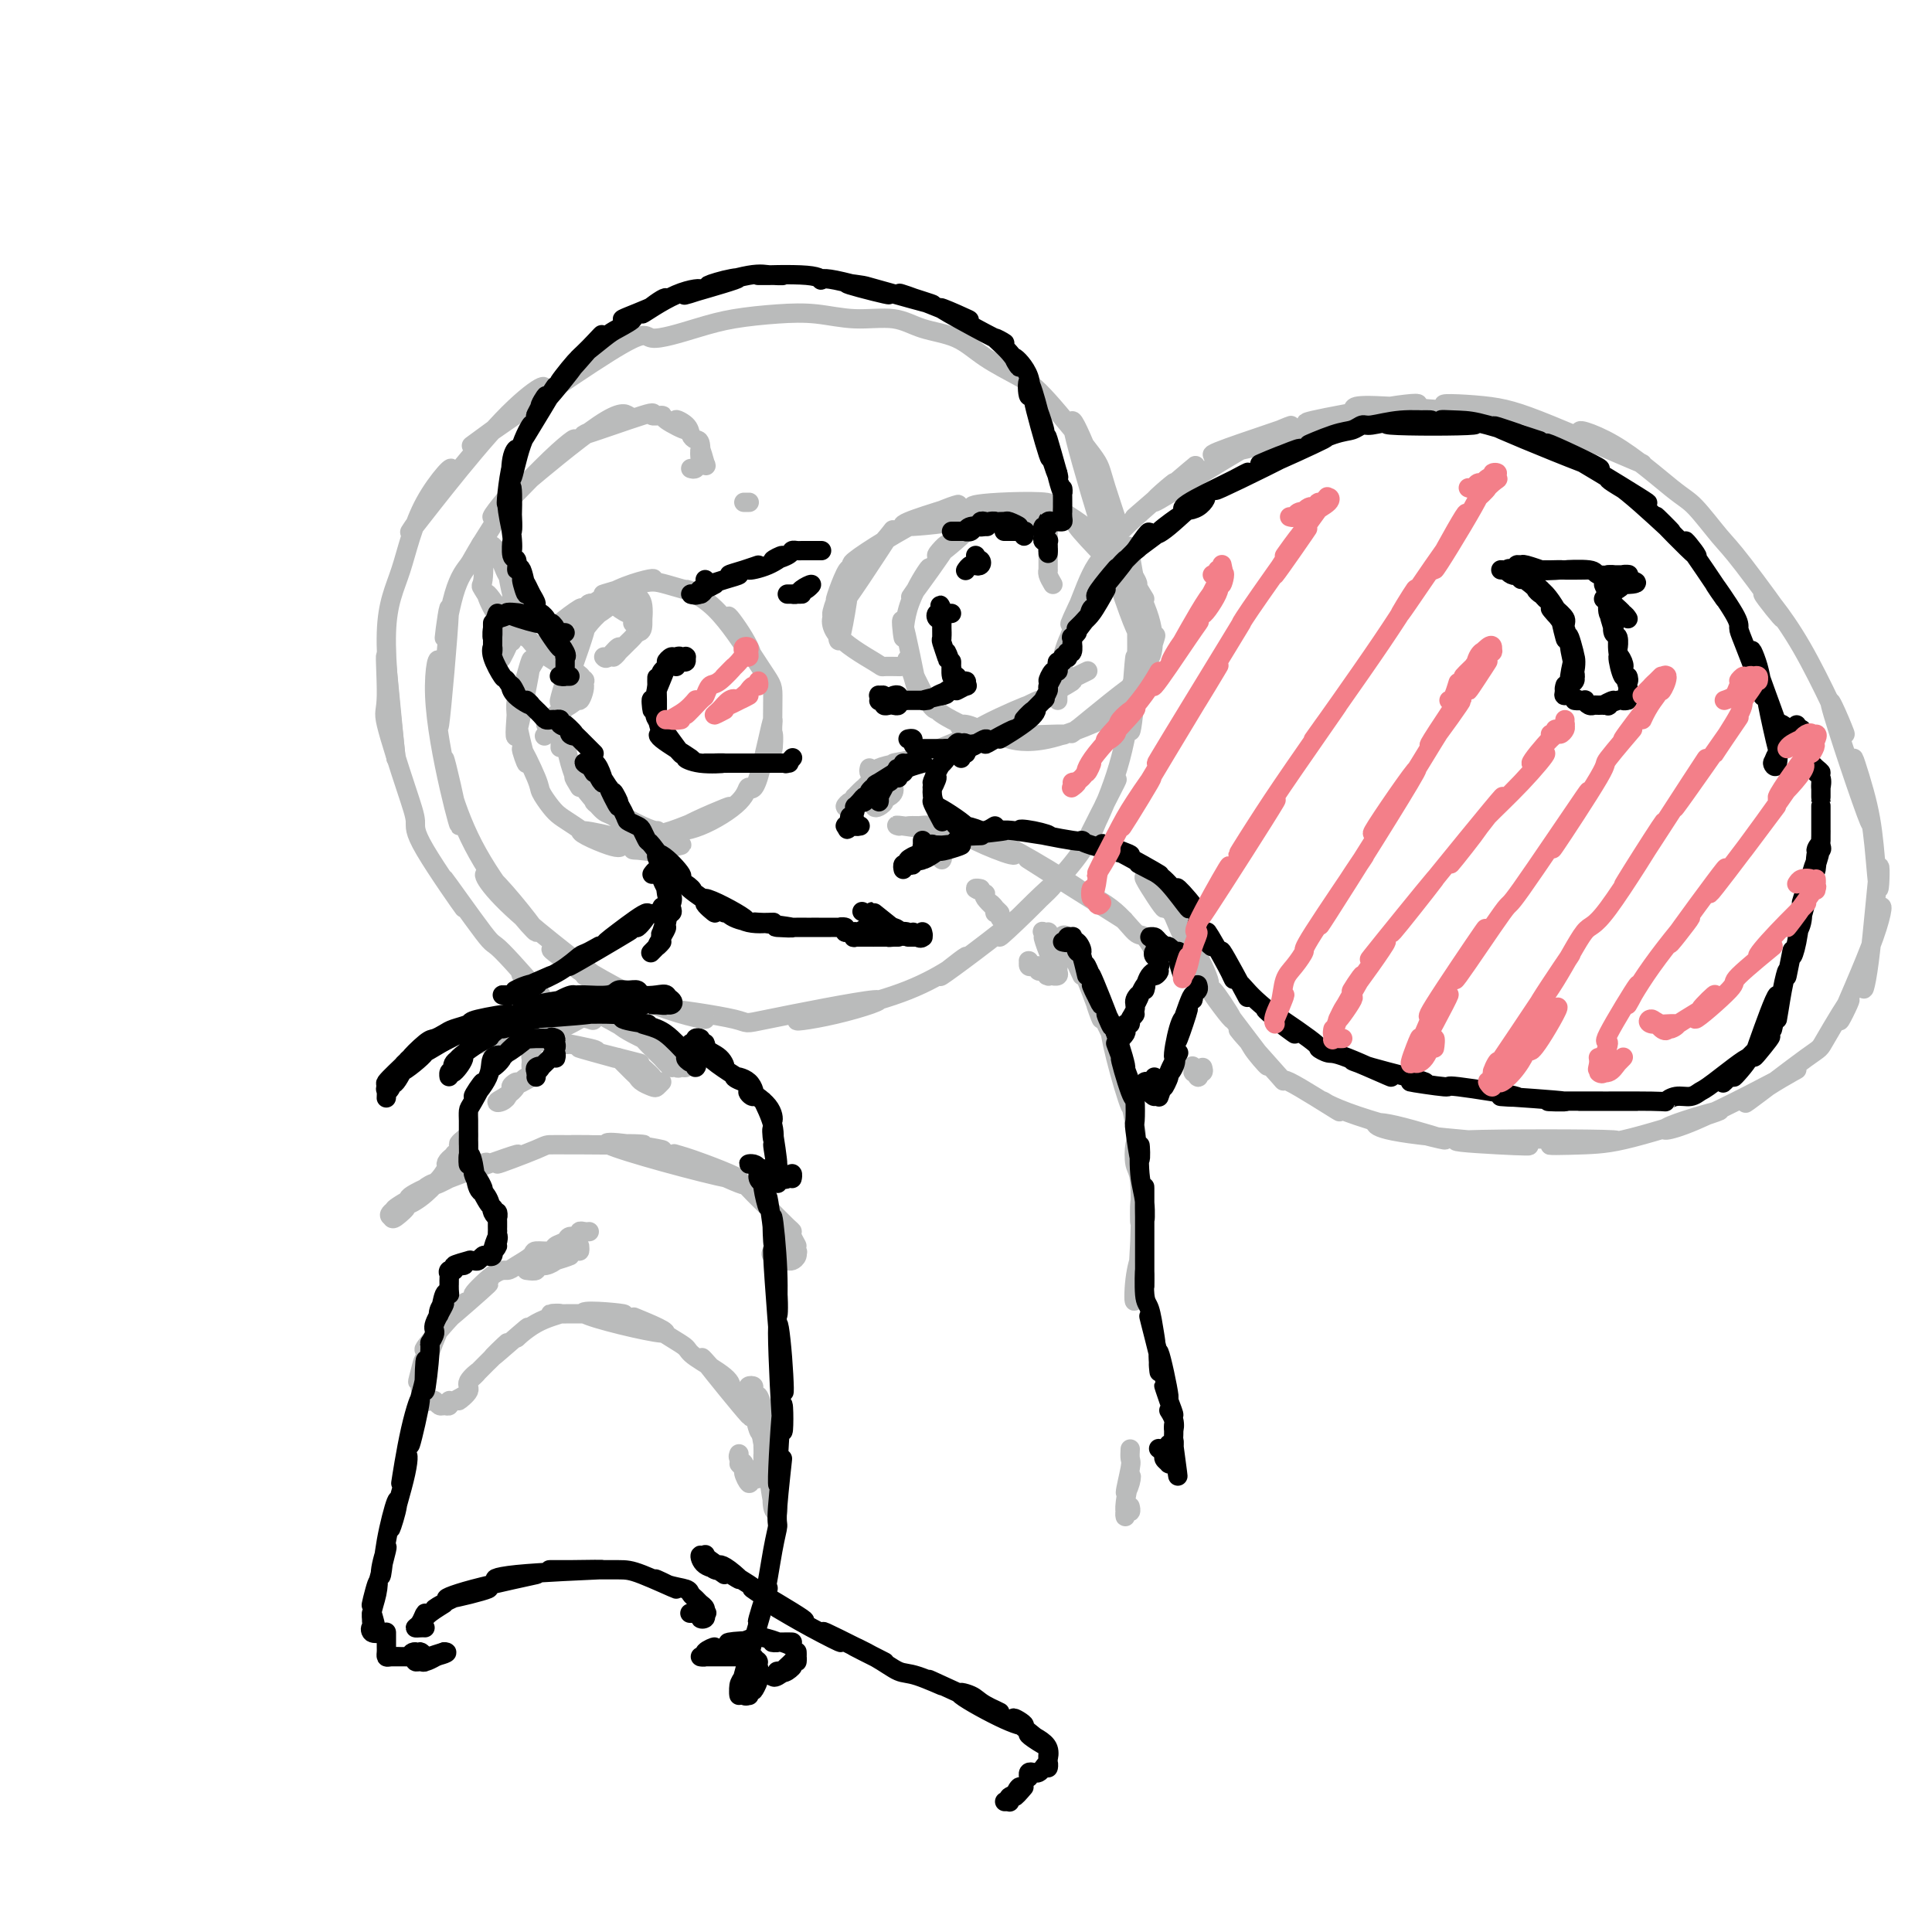<svg viewBox='0 0 400 400' version='1.1' xmlns='http://www.w3.org/2000/svg' xmlns:xlink='http://www.w3.org/1999/xlink'><g fill='none' stroke='#BABBBB' stroke-width='4' stroke-linecap='round' stroke-linejoin='round'><path d='M143,97c0.338,0.105 0.675,0.210 1,0c0.325,-0.210 0.637,-0.736 1,-1c0.363,-0.264 0.778,-0.267 1,0c0.222,0.267 0.253,0.804 0,0c-0.253,-0.804 -0.789,-2.950 -1,-3c-0.211,-0.050 -0.096,1.995 0,2c0.096,0.005 0.173,-2.029 0,-3c-0.173,-0.971 -0.595,-0.878 -1,-1c-0.405,-0.122 -0.792,-0.460 -1,-1c-0.208,-0.540 -0.235,-1.284 -1,-2c-0.765,-0.716 -2.267,-1.406 -2,-1c0.267,0.406 2.302,1.908 2,2c-0.302,0.092 -2.942,-1.225 -4,-2c-1.058,-0.775 -0.536,-1.007 -1,-1c-0.464,0.007 -1.916,0.252 -2,0c-0.084,-0.252 1.201,-1.001 -2,0c-3.201,1.001 -10.887,3.753 -12,4c-1.113,0.247 4.346,-2.009 7,-3c2.654,-0.991 2.502,-0.716 2,-1c-0.502,-0.284 -1.355,-1.127 -6,2c-4.645,3.127 -13.083,10.224 -14,11c-0.917,0.776 5.688,-4.770 8,-7c2.312,-2.230 0.331,-1.143 -4,3c-4.331,4.143 -11.012,11.341 -12,12c-0.988,0.659 3.716,-5.221 4,-5c0.284,0.221 -3.851,6.542 -6,10c-2.149,3.458 -2.311,4.053 -3,5c-0.689,0.947 -1.906,2.247 -3,6c-1.094,3.753 -2.064,9.959 -2,9c0.064,-0.959 1.164,-9.084 1,-5c-0.164,4.084 -1.592,20.376 -2,23c-0.408,2.624 0.203,-8.420 0,-12c-0.203,-3.580 -1.220,0.304 -1,6c0.220,5.696 1.678,13.205 3,19c1.322,5.795 2.507,9.877 2,7c-0.507,-2.877 -2.706,-12.712 -3,-13c-0.294,-0.288 1.318,8.973 6,18c4.682,9.027 12.433,17.821 13,18c0.567,0.179 -6.052,-8.256 -9,-11c-2.948,-2.744 -2.227,0.201 4,6c6.227,5.799 17.958,14.450 21,17c3.042,2.550 -2.605,-1.000 -7,-4c-4.395,-3.000 -7.539,-5.449 -5,-4c2.539,1.449 10.759,6.796 18,10c7.241,3.204 13.503,4.267 13,4c-0.503,-0.267 -7.769,-1.862 -7,-2c0.769,-0.138 9.574,1.182 13,2c3.426,0.818 1.474,1.134 7,0c5.526,-1.134 18.532,-3.717 22,-4c3.468,-0.283 -2.600,1.733 -8,3c-5.400,1.267 -10.130,1.784 -7,1c3.130,-0.784 14.120,-2.868 22,-6c7.880,-3.132 12.650,-7.312 12,-7c-0.650,0.312 -6.718,5.115 -5,4c1.718,-1.115 11.223,-8.147 17,-13c5.777,-4.853 7.826,-7.527 5,-5c-2.826,2.527 -10.527,10.253 -10,10c0.527,-0.253 9.282,-8.486 14,-14c4.718,-5.514 5.399,-8.309 7,-12c1.601,-3.691 4.123,-8.279 3,-6c-1.123,2.279 -5.891,11.423 -6,12c-0.109,0.577 4.443,-7.414 7,-17c2.557,-9.586 3.121,-20.766 3,-21c-0.121,-0.234 -0.927,10.477 -1,14c-0.073,3.523 0.587,-0.141 1,-6c0.413,-5.859 0.578,-13.913 0,-21c-0.578,-7.087 -1.900,-13.209 -1,-8c0.900,5.209 4.021,21.748 1,15c-3.021,-6.748 -12.184,-36.784 -13,-42c-0.816,-5.216 6.714,14.388 9,20c2.286,5.612 -0.674,-2.767 -2,-7c-1.326,-4.233 -1.020,-4.321 -3,-7c-1.980,-2.679 -6.248,-7.949 -9,-11c-2.752,-3.051 -3.990,-3.883 -6,-5c-2.010,-1.117 -4.793,-2.519 -7,-4c-2.207,-1.481 -3.837,-3.041 -6,-4c-2.163,-0.959 -4.857,-1.315 -7,-2c-2.143,-0.685 -3.733,-1.698 -6,-2c-2.267,-0.302 -5.210,0.106 -8,0c-2.790,-0.106 -5.429,-0.726 -8,-1c-2.571,-0.274 -5.076,-0.203 -8,0c-2.924,0.203 -6.268,0.538 -9,1c-2.732,0.462 -4.851,1.050 -8,2c-3.149,0.950 -7.326,2.262 -9,2c-1.674,-0.262 -0.844,-2.097 -9,3c-8.156,5.097 -25.299,17.127 -28,19c-2.701,1.873 9.040,-6.411 13,-10c3.960,-3.589 0.139,-2.483 -7,5c-7.139,7.483 -17.596,21.343 -19,23c-1.404,1.657 6.245,-8.890 8,-12c1.755,-3.110 -2.385,1.218 -5,6c-2.615,4.782 -3.704,10.018 -5,14c-1.296,3.982 -2.799,6.709 -3,13c-0.201,6.291 0.899,16.145 2,26'/><path d='M82,157c-0.159,-0.884 -1.555,-16.094 -2,-20c-0.445,-3.906 0.061,3.494 0,7c-0.061,3.506 -0.688,3.119 0,6c0.688,2.881 2.690,9.028 4,13c1.310,3.972 1.928,5.767 2,7c0.072,1.233 -0.403,1.903 2,6c2.403,4.097 7.684,11.620 8,12c0.316,0.380 -4.333,-6.382 -4,-6c0.333,0.382 5.647,7.909 8,11c2.353,3.091 1.744,1.746 4,4c2.256,2.254 7.377,8.107 8,9c0.623,0.893 -3.250,-3.173 -4,-4c-0.750,-0.827 1.625,1.587 4,4'/><path d='M131,129c0.402,-0.298 0.805,-0.596 1,-1c0.195,-0.404 0.184,-0.914 0,-1c-0.184,-0.086 -0.541,0.253 -1,0c-0.459,-0.253 -1.020,-1.096 -1,-1c0.020,0.096 0.622,1.132 0,1c-0.622,-0.132 -2.468,-1.433 -3,-2c-0.532,-0.567 0.251,-0.400 1,0c0.749,0.400 1.463,1.032 1,1c-0.463,-0.032 -2.102,-0.729 -3,-1c-0.898,-0.271 -1.054,-0.117 -2,0c-0.946,0.117 -2.680,0.196 -2,0c0.680,-0.196 3.775,-0.669 3,0c-0.775,0.669 -5.418,2.479 -7,3c-1.582,0.521 -0.102,-0.248 1,-1c1.102,-0.752 1.827,-1.486 1,-1c-0.827,0.486 -3.205,2.193 -4,3c-0.795,0.807 -0.006,0.714 -1,2c-0.994,1.286 -3.772,3.951 -4,4c-0.228,0.049 2.096,-2.519 2,-2c-0.096,0.519 -2.610,4.126 -4,7c-1.390,2.874 -1.657,5.017 -1,3c0.657,-2.017 2.238,-8.194 2,-6c-0.238,2.194 -2.295,12.760 -3,15c-0.705,2.240 -0.059,-3.845 0,-6c0.059,-2.155 -0.469,-0.380 0,3c0.469,3.380 1.936,8.365 2,9c0.064,0.635 -1.273,-3.081 -1,-3c0.273,0.081 2.157,3.960 3,6c0.843,2.040 0.643,2.242 1,3c0.357,0.758 1.269,2.073 2,3c0.731,0.927 1.280,1.468 2,2c0.720,0.532 1.610,1.055 3,2c1.390,0.945 3.279,2.311 5,3c1.721,0.689 3.275,0.703 4,1c0.725,0.297 0.622,0.879 -2,0c-2.622,-0.879 -7.764,-3.220 -5,-3c2.764,0.220 13.432,3.001 16,4c2.568,0.999 -2.964,0.215 -5,0c-2.036,-0.215 -0.577,0.138 2,0c2.577,-0.138 6.271,-0.768 7,-1c0.729,-0.232 -1.506,-0.066 -2,0c-0.494,0.066 0.753,0.033 2,0'/><path d='M125,136c0.208,0.245 0.416,0.490 1,0c0.584,-0.490 1.543,-1.714 2,-2c0.457,-0.286 0.413,0.365 0,1c-0.413,0.635 -1.194,1.252 -1,1c0.194,-0.252 1.362,-1.375 2,-2c0.638,-0.625 0.745,-0.754 1,-1c0.255,-0.246 0.657,-0.610 1,-1c0.343,-0.390 0.627,-0.805 1,-1c0.373,-0.195 0.833,-0.171 1,-1c0.167,-0.829 0.040,-2.512 0,-3c-0.040,-0.488 0.009,0.218 0,1c-0.009,0.782 -0.074,1.639 0,1c0.074,-0.639 0.286,-2.773 0,-4c-0.286,-1.227 -1.072,-1.548 -1,-1c0.072,0.548 1.002,1.965 1,2c-0.002,0.035 -0.938,-1.312 -2,-2c-1.062,-0.688 -2.252,-0.715 -2,-1c0.252,-0.285 1.947,-0.826 1,0c-0.947,0.826 -4.535,3.019 -5,3c-0.465,-0.019 2.195,-2.251 2,-2c-0.195,0.251 -3.244,2.986 -3,3c0.244,0.014 3.782,-2.693 4,-3c0.218,-0.307 -2.884,1.788 -5,4c-2.116,2.212 -3.245,4.543 -3,4c0.245,-0.543 1.863,-3.958 1,-1c-0.863,2.958 -4.207,12.290 -5,14c-0.793,1.710 0.965,-4.200 2,-7c1.035,-2.800 1.348,-2.489 1,-2c-0.348,0.489 -1.356,1.158 -2,5c-0.644,3.842 -0.923,10.859 -1,13c-0.077,2.141 0.048,-0.592 0,-3c-0.048,-2.408 -0.269,-4.490 0,-3c0.269,1.490 1.027,6.553 2,10c0.973,3.447 2.163,5.277 2,5c-0.163,-0.277 -1.677,-2.662 -1,-2c0.677,0.662 3.544,4.371 5,6c1.456,1.629 1.501,1.177 3,2c1.499,0.823 4.451,2.920 3,2c-1.451,-0.920 -7.305,-4.858 -7,-5c0.305,-0.142 6.767,3.510 10,5c3.233,1.490 3.235,0.816 3,1c-0.235,0.184 -0.707,1.225 3,0c3.707,-1.225 11.595,-4.716 12,-5c0.405,-0.284 -6.672,2.639 -9,4c-2.328,1.361 0.093,1.159 3,0c2.907,-1.159 6.301,-3.277 8,-5c1.699,-1.723 1.703,-3.051 2,-3c0.297,0.051 0.889,1.482 2,-2c1.111,-3.482 2.743,-11.875 3,-12c0.257,-0.125 -0.859,8.020 -1,9c-0.141,0.980 0.694,-5.203 1,-6c0.306,-0.797 0.084,3.794 0,3c-0.084,-0.794 -0.032,-6.972 0,-10c0.032,-3.028 0.042,-2.908 -2,-6c-2.042,-3.092 -6.136,-9.398 -7,-11c-0.864,-1.602 1.503,1.499 3,4c1.497,2.501 2.126,4.400 1,3c-1.126,-1.400 -4.005,-6.101 -7,-9c-2.995,-2.899 -6.104,-3.995 -6,-4c0.104,-0.005 3.423,1.083 3,1c-0.423,-0.083 -4.587,-1.337 -7,-2c-2.413,-0.663 -3.074,-0.735 -6,0c-2.926,0.735 -8.116,2.275 -7,2c1.116,-0.275 8.539,-2.367 10,-3c1.461,-0.633 -3.042,0.191 -7,2c-3.958,1.809 -7.373,4.602 -8,5c-0.627,0.398 1.535,-1.601 2,-2c0.465,-0.399 -0.768,0.800 -2,2'/><path d='M218,121c-0.423,-0.718 -0.845,-1.436 -1,-2c-0.155,-0.564 -0.041,-0.975 0,-1c0.041,-0.025 0.011,0.335 0,0c-0.011,-0.335 -0.003,-1.366 0,-2c0.003,-0.634 0.001,-0.869 0,-1c-0.001,-0.131 -0.000,-0.156 0,-1c0.000,-0.844 0.000,-2.507 0,-3c-0.000,-0.493 0.000,0.182 0,1c-0.000,0.818 -0.001,1.778 0,1c0.001,-0.778 0.002,-3.294 0,-4c-0.002,-0.706 -0.008,0.396 0,1c0.008,0.604 0.029,0.708 0,0c-0.029,-0.708 -0.109,-2.229 -1,-3c-0.891,-0.771 -2.593,-0.791 -3,-1c-0.407,-0.209 0.479,-0.606 2,0c1.521,0.606 3.675,2.216 2,2c-1.675,-0.216 -7.179,-2.258 -8,-3c-0.821,-0.742 3.042,-0.183 4,0c0.958,0.183 -0.989,-0.010 -2,0c-1.011,0.010 -1.086,0.223 -3,1c-1.914,0.777 -5.668,2.116 -6,2c-0.332,-0.116 2.757,-1.689 2,-1c-0.757,0.689 -5.359,3.640 -6,4c-0.641,0.360 2.678,-1.870 2,-1c-0.678,0.870 -5.355,4.840 -6,5c-0.645,0.160 2.741,-3.490 2,-2c-0.741,1.490 -5.609,8.120 -7,10c-1.391,1.880 0.696,-0.990 2,-3c1.304,-2.010 1.825,-3.160 1,-2c-0.825,1.160 -2.997,4.629 -4,8c-1.003,3.371 -0.836,6.643 -1,6c-0.164,-0.643 -0.658,-5.202 0,-3c0.658,2.202 2.467,11.164 3,14c0.533,2.836 -0.210,-0.453 -1,-3c-0.790,-2.547 -1.626,-4.352 -1,-3c0.626,1.352 2.714,5.862 4,8c1.286,2.138 1.770,1.905 2,2c0.230,0.095 0.205,0.518 3,2c2.795,1.482 8.411,4.023 9,4c0.589,-0.023 -3.850,-2.610 -6,-3c-2.150,-0.390 -2.010,1.417 3,2c5.010,0.583 14.889,-0.058 17,0c2.111,0.058 -3.545,0.817 -7,1c-3.455,0.183 -4.710,-0.208 -4,0c0.710,0.208 3.383,1.015 8,0c4.617,-1.015 11.176,-3.853 13,-5c1.824,-1.147 -1.088,-0.603 -4,1c-2.912,1.603 -5.824,4.267 -3,2c2.824,-2.267 11.383,-9.464 13,-10c1.617,-0.536 -3.710,5.589 -4,5c-0.290,-0.589 4.457,-7.891 5,-8c0.543,-0.109 -3.118,6.974 -3,6c0.118,-0.974 4.015,-10.007 5,-12c0.985,-1.993 -0.941,3.053 -1,4c-0.059,0.947 1.750,-2.204 0,-8c-1.750,-5.796 -7.059,-14.236 -7,-14c0.059,0.236 5.488,9.148 6,10c0.512,0.852 -3.891,-6.357 -4,-7c-0.109,-0.643 4.078,5.281 2,4c-2.078,-1.281 -10.419,-9.768 -12,-12c-1.581,-2.232 3.600,1.791 4,2c0.400,0.209 -3.979,-3.395 -7,-5c-3.021,-1.605 -4.683,-1.210 -8,-1c-3.317,0.210 -8.288,0.234 -10,0c-1.712,-0.234 -0.165,-0.726 5,-1c5.165,-0.274 13.949,-0.331 9,1c-4.949,1.331 -23.632,4.048 -28,4c-4.368,-0.048 5.577,-2.861 9,-4c3.423,-1.139 0.324,-0.603 -5,2c-5.324,2.603 -12.874,7.271 -15,9c-2.126,1.729 1.170,0.517 4,-2c2.830,-2.517 5.192,-6.338 3,-3c-2.192,3.338 -8.938,13.835 -11,16c-2.062,2.165 0.560,-4.001 1,-5c0.440,-0.999 -1.301,3.171 -1,2c0.301,-1.171 2.646,-7.683 3,-6c0.354,1.683 -1.281,11.561 -2,14c-0.719,2.439 -0.521,-2.562 -1,-4c-0.479,-1.438 -1.634,0.686 0,3c1.634,2.314 6.056,4.816 8,6c1.944,1.184 1.408,1.050 2,1c0.592,-0.050 2.312,-0.014 3,0c0.688,0.014 0.344,0.007 0,0'/><path d='M180,159c-0.095,0.393 -0.190,0.786 0,1c0.190,0.214 0.665,0.250 1,0c0.335,-0.250 0.528,-0.785 1,-1c0.472,-0.215 1.221,-0.110 1,0c-0.221,0.110 -1.414,0.223 -1,0c0.414,-0.223 2.433,-0.783 4,-1c1.567,-0.217 2.680,-0.089 2,0c-0.680,0.089 -3.154,0.141 -3,0c0.154,-0.141 2.936,-0.475 5,-1c2.064,-0.525 3.409,-1.242 5,-2c1.591,-0.758 3.429,-1.558 2,-1c-1.429,0.558 -6.123,2.474 -5,2c1.123,-0.474 8.065,-3.336 10,-4c1.935,-0.664 -1.136,0.871 -2,1c-0.864,0.129 0.479,-1.149 4,-3c3.521,-1.851 9.220,-4.277 9,-4c-0.220,0.277 -6.358,3.256 -6,3c0.358,-0.256 7.213,-3.746 8,-4c0.787,-0.254 -4.492,2.728 -5,3c-0.508,0.272 3.757,-2.168 7,-4c3.243,-1.832 5.466,-3.057 5,-3c-0.466,0.057 -3.620,1.397 -3,1c0.620,-0.397 5.013,-2.530 6,-3c0.987,-0.470 -1.432,0.723 -2,1c-0.568,0.277 0.716,-0.361 2,-1'/><path d='M219,145c0.002,-0.329 0.004,-0.659 0,-1c-0.004,-0.341 -0.015,-0.694 0,-1c0.015,-0.306 0.054,-0.564 0,-1c-0.054,-0.436 -0.203,-1.050 0,-2c0.203,-0.950 0.756,-2.238 1,-2c0.244,0.238 0.178,2.001 0,2c-0.178,-0.001 -0.470,-1.766 0,-4c0.470,-2.234 1.700,-4.935 2,-5c0.300,-0.065 -0.332,2.508 -1,4c-0.668,1.492 -1.373,1.904 0,-2c1.373,-3.904 4.824,-12.122 5,-13c0.176,-0.878 -2.922,5.585 -4,8c-1.078,2.415 -0.136,0.781 1,-2c1.136,-2.781 2.464,-6.708 4,-9c1.536,-2.292 3.278,-2.950 3,-3c-0.278,-0.050 -2.577,0.507 2,-4c4.577,-4.507 16.029,-14.078 16,-14c-0.029,0.078 -11.538,9.807 -13,11c-1.462,1.193 7.124,-6.148 8,-7c0.876,-0.852 -5.958,4.785 -4,4c1.958,-0.785 12.708,-7.991 20,-12c7.292,-4.009 11.128,-4.820 6,-3c-5.128,1.820 -19.218,6.271 -12,5c7.218,-1.271 35.744,-8.264 40,-10c4.256,-1.736 -15.756,1.787 -21,3c-5.244,1.213 4.282,0.117 7,-1c2.718,-1.117 -1.372,-2.255 6,-2c7.372,0.255 26.206,1.905 29,2c2.794,0.095 -10.453,-1.363 -14,-2c-3.547,-0.637 2.607,-0.451 7,0c4.393,0.451 7.025,1.168 14,4c6.975,2.832 18.293,7.780 19,8c0.707,0.220 -9.195,-4.289 -12,-6c-2.805,-1.711 1.489,-0.624 6,2c4.511,2.624 9.241,6.786 12,9c2.759,2.214 3.549,2.481 5,4c1.451,1.519 3.565,4.291 5,6c1.435,1.709 2.192,2.356 5,6c2.808,3.644 7.667,10.284 8,11c0.333,0.716 -3.859,-4.492 -4,-5c-0.141,-0.508 3.770,3.683 8,11c4.230,7.317 8.779,17.759 9,18c0.221,0.241 -3.885,-9.721 -3,-6c0.885,3.721 6.762,21.123 8,24c1.238,2.877 -2.164,-8.771 -3,-12c-0.836,-3.229 0.895,1.963 2,6c1.105,4.037 1.586,6.920 2,11c0.414,4.080 0.762,9.356 1,9c0.238,-0.356 0.365,-6.343 0,-4c-0.365,2.343 -1.224,13.016 -2,19c-0.776,5.984 -1.470,7.278 -1,4c0.470,-3.278 2.104,-11.129 3,-14c0.896,-2.871 1.054,-0.761 -1,5c-2.054,5.761 -6.320,15.173 -7,17c-0.680,1.827 2.227,-3.930 2,-4c-0.227,-0.070 -3.587,5.547 -5,8c-1.413,2.453 -0.880,1.740 -4,4c-3.120,2.260 -9.893,7.492 -12,9c-2.107,1.508 0.454,-0.708 4,-3c3.546,-2.292 8.079,-4.660 5,-3c-3.079,1.660 -13.768,7.348 -20,10c-6.232,2.652 -8.007,2.267 -5,1c3.007,-1.267 10.795,-3.415 10,-3c-0.795,0.415 -10.173,3.392 -16,5c-5.827,1.608 -8.103,1.846 -12,2c-3.897,0.154 -9.414,0.225 -6,0c3.414,-0.225 15.759,-0.746 12,-1c-3.759,-0.254 -23.621,-0.243 -30,0c-6.379,0.243 0.726,0.716 6,1c5.274,0.284 8.717,0.379 5,0c-3.717,-0.379 -14.594,-1.230 -21,-2c-6.406,-0.770 -8.343,-1.457 -9,-2c-0.657,-0.543 -0.035,-0.940 4,0c4.035,0.940 11.484,3.219 10,3c-1.484,-0.219 -11.902,-2.935 -18,-5c-6.098,-2.065 -7.875,-3.477 -7,-3c0.875,0.477 4.403,2.845 3,2c-1.403,-0.845 -7.735,-4.903 -10,-6c-2.265,-1.097 -0.461,0.768 -2,-1c-1.539,-1.768 -6.420,-7.170 -8,-9c-1.580,-1.830 0.140,-0.087 1,1c0.860,1.087 0.862,1.520 2,3c1.138,1.480 3.414,4.007 2,2c-1.414,-2.007 -6.519,-8.547 -9,-12c-2.481,-3.453 -2.338,-3.820 -1,-2c1.338,1.820 3.873,5.827 3,5c-0.873,-0.827 -5.153,-6.487 -7,-10c-1.847,-3.513 -1.262,-4.880 0,-3c1.262,1.880 3.200,7.006 2,5c-1.200,-2.006 -5.537,-11.145 -7,-14c-1.463,-2.855 -0.052,0.575 1,3c1.052,2.425 1.745,3.845 2,4c0.255,0.155 0.073,-0.956 -1,-3c-1.073,-2.044 -3.036,-5.022 -5,-8'/><path d='M240,185c-2.896,-4.333 0.863,2.333 1,3c0.137,0.667 -3.348,-4.667 -4,-6c-0.652,-1.333 1.528,1.333 2,2c0.472,0.667 -0.764,-0.667 -2,-2'/><path d='M208,191c-0.033,0.514 -0.066,1.028 0,1c0.066,-0.028 0.230,-0.598 0,-1c-0.230,-0.402 -0.853,-0.636 -1,-1c-0.147,-0.364 0.182,-0.858 0,-1c-0.182,-0.142 -0.873,0.067 -1,0c-0.127,-0.067 0.312,-0.409 0,-1c-0.312,-0.591 -1.374,-1.430 -1,-1c0.374,0.430 2.185,2.129 2,2c-0.185,-0.129 -2.367,-2.087 -3,-3c-0.633,-0.913 0.284,-0.781 0,-1c-0.284,-0.219 -1.769,-0.790 -2,-1c-0.231,-0.210 0.791,-0.060 1,0c0.209,0.060 -0.396,0.030 -1,0'/><path d='M195,178c0.131,-0.260 0.263,-0.521 0,-1c-0.263,-0.479 -0.919,-1.178 -1,-1c-0.081,0.178 0.414,1.233 0,1c-0.414,-0.233 -1.738,-1.754 -2,-2c-0.262,-0.246 0.539,0.783 1,1c0.461,0.217 0.582,-0.379 0,-1c-0.582,-0.621 -1.869,-1.269 -2,-1c-0.131,0.269 0.893,1.453 1,1c0.107,-0.453 -0.702,-2.545 -1,-3c-0.298,-0.455 -0.085,0.727 0,1c0.085,0.273 0.043,-0.364 0,-1'/><path d='M183,164c-0.445,-0.006 -0.891,-0.012 -1,0c-0.109,0.012 0.118,0.041 0,0c-0.118,-0.041 -0.582,-0.151 -1,0c-0.418,0.151 -0.789,0.563 -1,1c-0.211,0.437 -0.262,0.898 0,1c0.262,0.102 0.835,-0.154 1,0c0.165,0.154 -0.079,0.718 0,1c0.079,0.282 0.480,0.283 1,0c0.520,-0.283 1.159,-0.849 1,-1c-0.159,-0.151 -1.117,0.113 -1,0c0.117,-0.113 1.307,-0.602 2,-1c0.693,-0.398 0.887,-0.704 1,-1c0.113,-0.296 0.145,-0.583 0,-1c-0.145,-0.417 -0.466,-0.964 -1,-1c-0.534,-0.036 -1.279,0.440 -2,1c-0.721,0.560 -1.418,1.204 -1,1c0.418,-0.204 1.949,-1.255 1,-1c-0.949,0.255 -4.380,1.814 -5,2c-0.620,0.186 1.570,-1.003 2,-1c0.430,0.003 -0.900,1.199 -2,2c-1.100,0.801 -1.972,1.208 -2,1c-0.028,-0.208 0.786,-1.032 1,-1c0.214,0.032 -0.173,0.918 0,1c0.173,0.082 0.905,-0.641 1,-1c0.095,-0.359 -0.447,-0.356 0,-1c0.447,-0.644 1.883,-1.936 2,-2c0.117,-0.064 -1.084,1.098 -1,1c0.084,-0.098 1.453,-1.457 2,-2c0.547,-0.543 0.274,-0.272 0,0'/><path d='M155,104c0.111,0.000 0.222,0.000 0,0c-0.222,0.000 -0.778,-0.000 -1,0c-0.222,0.000 -0.111,0.000 0,0'/><path d='M186,171c0.141,0.038 0.281,0.077 0,0c-0.281,-0.077 -0.985,-0.269 1,0c1.985,0.269 6.658,1.000 8,1c1.342,0.000 -0.646,-0.731 -2,-1c-1.354,-0.269 -2.072,-0.077 -3,0c-0.928,0.077 -2.066,0.040 -2,0c0.066,-0.040 1.336,-0.083 3,0c1.664,0.083 3.722,0.292 6,1c2.278,0.708 4.775,1.916 5,2c0.225,0.084 -1.821,-0.956 -2,-1c-0.179,-0.044 1.510,0.909 4,2c2.490,1.091 5.782,2.319 6,2c0.218,-0.319 -2.636,-2.186 -2,-2c0.636,0.186 4.763,2.425 9,5c4.237,2.575 8.583,5.485 6,4c-2.583,-1.485 -12.094,-7.364 -10,-6c2.094,1.364 15.792,9.970 19,12c3.208,2.030 -4.075,-2.517 -6,-4c-1.925,-1.483 1.509,0.097 4,2c2.491,1.903 4.039,4.129 5,5c0.961,0.871 1.336,0.388 2,1c0.664,0.612 1.618,2.318 2,3c0.382,0.682 0.191,0.341 0,0'/><path d='M249,221c0.123,0.422 0.247,0.844 0,1c-0.247,0.156 -0.864,0.048 -1,0c-0.136,-0.048 0.209,-0.034 0,0c-0.209,0.034 -0.970,0.089 -1,0c-0.030,-0.089 0.672,-0.323 1,0c0.328,0.323 0.280,1.202 0,1c-0.280,-0.202 -0.794,-1.486 -1,-2c-0.206,-0.514 -0.103,-0.257 0,0'/><path d='M100,215c-0.428,-0.105 -0.856,-0.210 -1,0c-0.144,0.210 -0.006,0.736 0,1c0.006,0.264 -0.122,0.267 1,0c1.122,-0.267 3.493,-0.803 4,-1c0.507,-0.197 -0.850,-0.054 -2,0c-1.150,0.054 -2.093,0.018 0,0c2.093,-0.018 7.224,-0.017 8,0c0.776,0.017 -2.802,0.052 -4,0c-1.198,-0.052 -0.017,-0.189 2,0c2.017,0.189 4.871,0.704 7,1c2.129,0.296 3.535,0.373 2,0c-1.535,-0.373 -6.010,-1.197 -5,-1c1.010,0.197 7.505,1.414 10,2c2.495,0.586 0.992,0.542 2,1c1.008,0.458 4.528,1.419 3,1c-1.528,-0.419 -8.105,-2.218 -7,-2c1.105,0.218 9.892,2.453 12,3c2.108,0.547 -2.462,-0.593 -4,-1c-1.538,-0.407 -0.045,-0.081 2,1c2.045,1.081 4.641,2.919 5,3c0.359,0.081 -1.519,-1.594 -2,-2c-0.481,-0.406 0.434,0.455 1,1c0.566,0.545 0.783,0.772 1,1'/><path d='M137,224c-0.380,0.393 -0.760,0.786 -1,1c-0.240,0.214 -0.341,0.250 -1,0c-0.659,-0.250 -1.875,-0.785 -2,-1c-0.125,-0.215 0.843,-0.110 1,0c0.157,0.110 -0.495,0.224 -1,0c-0.505,-0.224 -0.862,-0.787 -1,-1c-0.138,-0.213 -0.058,-0.078 -1,-1c-0.942,-0.922 -2.908,-2.902 -3,-3c-0.092,-0.098 1.688,1.686 2,2c0.312,0.314 -0.844,-0.843 -2,-2'/><path d='M120,201c0.455,-0.112 0.911,-0.223 1,0c0.089,0.223 -0.187,0.782 0,1c0.187,0.218 0.839,0.096 1,0c0.161,-0.096 -0.167,-0.167 0,0c0.167,0.167 0.829,0.570 1,1c0.171,0.430 -0.147,0.886 0,1c0.147,0.114 0.761,-0.113 1,0c0.239,0.113 0.103,0.565 0,1c-0.103,0.435 -0.172,0.853 0,1c0.172,0.147 0.584,0.025 1,0c0.416,-0.025 0.834,0.049 1,0c0.166,-0.049 0.080,-0.222 0,0c-0.080,0.222 -0.153,0.838 0,1c0.153,0.162 0.533,-0.130 1,0c0.467,0.130 1.020,0.683 1,1c-0.020,0.317 -0.613,0.397 0,1c0.613,0.603 2.433,1.729 3,2c0.567,0.271 -0.117,-0.314 -1,-1c-0.883,-0.686 -1.964,-1.474 -1,-1c0.964,0.474 3.974,2.210 5,3c1.026,0.790 0.067,0.635 -1,0c-1.067,-0.635 -2.241,-1.750 -1,-1c1.241,0.750 4.897,3.367 6,4c1.103,0.633 -0.346,-0.716 -1,-1c-0.654,-0.284 -0.513,0.497 0,1c0.513,0.503 1.396,0.727 2,1c0.604,0.273 0.928,0.594 1,1c0.072,0.406 -0.107,0.896 0,1c0.107,0.104 0.499,-0.179 1,0c0.501,0.179 1.112,0.818 1,1c-0.112,0.182 -0.947,-0.093 -1,0c-0.053,0.093 0.675,0.555 1,1c0.325,0.445 0.247,0.871 0,1c-0.247,0.129 -0.664,-0.041 -1,0c-0.336,0.041 -0.593,0.293 -1,0c-0.407,-0.293 -0.966,-1.132 -1,-1c-0.034,0.132 0.457,1.234 0,1c-0.457,-0.234 -1.863,-1.804 -2,-2c-0.137,-0.196 0.996,0.981 1,1c0.004,0.019 -1.122,-1.119 -2,-2c-0.878,-0.881 -1.508,-1.506 -1,-1c0.508,0.506 2.154,2.144 2,2c-0.154,-0.144 -2.107,-2.069 -3,-3c-0.893,-0.931 -0.726,-0.867 -1,-1c-0.274,-0.133 -0.988,-0.461 -2,-1c-1.012,-0.539 -2.323,-1.289 -3,-2c-0.677,-0.711 -0.721,-1.384 0,-1c0.721,0.384 2.206,1.824 2,2c-0.206,0.176 -2.103,-0.912 -4,-2'/><path d='M126,211c-2.819,-1.554 -2.865,-0.438 -3,0c-0.135,0.438 -0.358,0.200 -1,0c-0.642,-0.200 -1.704,-0.362 -3,0c-1.296,0.362 -2.828,1.248 -2,1c0.828,-0.248 4.016,-1.630 3,-1c-1.016,0.630 -6.235,3.270 -8,4c-1.765,0.730 -0.077,-0.452 1,-1c1.077,-0.548 1.544,-0.461 2,-1c0.456,-0.539 0.903,-1.703 0,-1c-0.903,0.703 -3.156,3.275 -4,4c-0.844,0.725 -0.279,-0.395 0,-1c0.279,-0.605 0.271,-0.695 0,0c-0.271,0.695 -0.805,2.176 -1,3c-0.195,0.824 -0.050,0.993 0,1c0.050,0.007 0.005,-0.147 0,0c-0.005,0.147 0.028,0.597 0,1c-0.028,0.403 -0.119,0.761 0,1c0.119,0.239 0.446,0.360 0,1c-0.446,0.640 -1.667,1.798 -2,2c-0.333,0.202 0.222,-0.553 1,-1c0.778,-0.447 1.780,-0.586 1,0c-0.780,0.586 -3.341,1.895 -4,2c-0.659,0.105 0.585,-0.996 1,-1c0.415,-0.004 0.001,1.087 -1,2c-1.001,0.913 -2.588,1.647 -3,2c-0.412,0.353 0.351,0.326 1,0c0.649,-0.326 1.186,-0.950 1,-1c-0.186,-0.050 -1.093,0.475 -2,1'/><path d='M97,235c-1.190,0.921 -2.380,1.843 -2,2c0.380,0.157 2.329,-0.449 2,0c-0.329,0.449 -2.935,1.954 -4,3c-1.065,1.046 -0.587,1.633 0,1c0.587,-0.633 1.284,-2.486 1,-2c-0.284,0.486 -1.549,3.310 -3,5c-1.451,1.690 -3.089,2.245 -3,2c0.089,-0.245 1.904,-1.289 2,-1c0.096,0.289 -1.527,1.910 -3,3c-1.473,1.090 -2.798,1.648 -2,1c0.798,-0.648 3.717,-2.503 3,-2c-0.717,0.503 -5.071,3.363 -6,4c-0.929,0.637 1.567,-0.948 2,-1c0.433,-0.052 -1.195,1.429 -2,2c-0.805,0.571 -0.785,0.233 -1,0c-0.215,-0.233 -0.664,-0.362 0,-1c0.664,-0.638 2.440,-1.784 3,-2c0.560,-0.216 -0.096,0.500 -1,1c-0.904,0.500 -2.056,0.784 -1,0c1.056,-0.784 4.318,-2.636 5,-3c0.682,-0.364 -1.217,0.761 -2,1c-0.783,0.239 -0.449,-0.407 3,-2c3.449,-1.593 10.013,-4.133 12,-5c1.987,-0.867 -0.602,-0.061 -3,1c-2.398,1.061 -4.607,2.375 -6,3c-1.393,0.625 -1.972,0.560 2,-1c3.972,-1.560 12.496,-4.614 14,-5c1.504,-0.386 -4.010,1.896 -4,2c0.010,0.104 5.545,-1.972 8,-3c2.455,-1.028 1.830,-1.009 4,-1c2.170,0.009 7.135,0.009 7,0c-0.135,-0.009 -5.369,-0.028 -3,0c2.369,0.028 12.341,0.103 14,0c1.659,-0.103 -4.996,-0.384 -4,0c0.996,0.384 9.644,1.434 8,1c-1.644,-0.434 -13.579,-2.352 -11,-1c2.579,1.352 19.671,5.975 25,7c5.329,1.025 -1.103,-1.549 -5,-3c-3.897,-1.451 -5.257,-1.778 -6,-2c-0.743,-0.222 -0.870,-0.338 2,1c2.870,1.338 8.738,4.132 11,5c2.262,0.868 0.918,-0.188 2,1c1.082,1.188 4.592,4.619 5,5c0.408,0.381 -2.284,-2.289 -3,-3c-0.716,-0.711 0.545,0.537 2,2c1.455,1.463 3.103,3.143 4,4c0.897,0.857 1.043,0.893 1,1c-0.043,0.107 -0.275,0.287 0,1c0.275,0.713 1.055,1.959 1,2c-0.055,0.041 -0.946,-1.124 -1,-1c-0.054,0.124 0.729,1.536 1,2c0.271,0.464 0.031,-0.019 0,0c-0.031,0.019 0.146,0.542 0,1c-0.146,0.458 -0.617,0.851 -1,1c-0.383,0.149 -0.680,0.053 -1,0c-0.320,-0.053 -0.664,-0.062 -1,0c-0.336,0.062 -0.662,0.197 -1,0c-0.338,-0.197 -0.686,-0.724 -1,-1c-0.314,-0.276 -0.593,-0.301 0,-1c0.593,-0.699 2.057,-2.072 2,-2c-0.057,0.072 -1.637,1.588 -2,2c-0.363,0.412 0.490,-0.281 1,-1c0.510,-0.719 0.676,-1.463 1,-2c0.324,-0.537 0.807,-0.868 1,-1c0.193,-0.132 0.097,-0.066 0,0'/><path d='M214,200c-0.421,0.116 -0.842,0.231 -1,0c-0.158,-0.231 -0.052,-0.809 0,-1c0.052,-0.191 0.052,0.005 0,0c-0.052,-0.005 -0.155,-0.213 0,0c0.155,0.213 0.567,0.845 1,1c0.433,0.155 0.887,-0.169 1,0c0.113,0.169 -0.116,0.830 0,1c0.116,0.170 0.576,-0.150 1,0c0.424,0.150 0.813,0.772 1,1c0.187,0.228 0.173,0.062 0,0c-0.173,-0.062 -0.506,-0.020 0,0c0.506,0.020 1.849,0.017 2,0c0.151,-0.017 -0.890,-0.049 -1,0c-0.110,0.049 0.712,0.179 1,0c0.288,-0.179 0.043,-0.666 0,-1c-0.043,-0.334 0.115,-0.514 0,-1c-0.115,-0.486 -0.505,-1.278 -1,-2c-0.495,-0.722 -1.096,-1.373 -1,-1c0.096,0.373 0.888,1.769 1,2c0.112,0.231 -0.457,-0.702 -1,-2c-0.543,-1.298 -1.061,-2.961 -1,-3c0.061,-0.039 0.700,1.545 1,2c0.300,0.455 0.262,-0.218 0,-1c-0.262,-0.782 -0.749,-1.674 -1,-2c-0.251,-0.326 -0.265,-0.085 0,0c0.265,0.085 0.809,0.016 1,0c0.191,-0.016 0.028,0.022 0,0c-0.028,-0.022 0.077,-0.103 0,0c-0.077,0.103 -0.337,0.389 0,1c0.337,0.611 1.271,1.546 2,2c0.729,0.454 1.252,0.428 1,0c-0.252,-0.428 -1.278,-1.257 -1,-1c0.278,0.257 1.859,1.599 2,2c0.141,0.401 -1.157,-0.141 -1,0c0.157,0.141 1.770,0.963 2,1c0.230,0.037 -0.924,-0.712 -1,-1c-0.076,-0.288 0.927,-0.115 1,0c0.073,0.115 -0.783,0.171 -1,0c-0.217,-0.171 0.207,-0.571 0,-1c-0.207,-0.429 -1.045,-0.889 -1,-1c0.045,-0.111 0.971,0.126 1,0c0.029,-0.126 -0.840,-0.615 -1,-1c-0.160,-0.385 0.390,-0.667 1,0c0.610,0.667 1.280,2.283 1,2c-0.280,-0.283 -1.511,-2.466 -1,-1c0.511,1.466 2.763,6.583 3,7c0.237,0.417 -1.542,-3.864 -2,-5c-0.458,-1.136 0.405,0.872 1,2c0.595,1.128 0.922,1.376 2,4c1.078,2.624 2.906,7.623 3,8c0.094,0.377 -1.547,-3.867 -1,-3c0.547,0.867 3.283,6.846 4,8c0.717,1.154 -0.584,-2.517 -1,-3c-0.416,-0.483 0.054,2.220 1,6c0.946,3.780 2.369,8.635 3,10c0.631,1.365 0.469,-0.759 0,-3c-0.469,-2.241 -1.246,-4.599 -1,-3c0.246,1.599 1.516,7.154 2,10c0.484,2.846 0.182,2.984 0,4c-0.182,1.016 -0.244,2.910 0,4c0.244,1.090 0.794,1.376 1,4c0.206,2.624 0.068,7.586 0,8c-0.068,0.414 -0.066,-3.720 0,-4c0.066,-0.280 0.197,3.295 0,8c-0.197,4.705 -0.723,10.539 -1,12c-0.277,1.461 -0.305,-1.453 0,-4c0.305,-2.547 0.944,-4.728 1,-4c0.056,0.728 -0.472,4.364 -1,8'/><path d='M234,300c-0.038,0.782 -0.076,1.564 0,2c0.076,0.436 0.265,0.526 0,2c-0.265,1.474 -0.985,4.333 -1,5c-0.015,0.667 0.676,-0.858 1,-2c0.324,-1.142 0.283,-1.902 0,-1c-0.283,0.902 -0.808,3.466 -1,5c-0.192,1.534 -0.053,2.039 0,2c0.053,-0.039 0.018,-0.622 0,-1c-0.018,-0.378 -0.019,-0.550 0,0c0.019,0.550 0.058,1.822 0,2c-0.058,0.178 -0.212,-0.737 0,-1c0.212,-0.263 0.789,0.125 1,0c0.211,-0.125 0.057,-0.765 0,-1c-0.057,-0.235 -0.016,-0.067 0,0c0.016,0.067 0.008,0.034 0,0'/><path d='M109,263c0.888,0.122 1.775,0.244 2,0c0.225,-0.244 -0.214,-0.854 0,-1c0.214,-0.146 1.081,0.172 2,0c0.919,-0.172 1.889,-0.835 2,-1c0.111,-0.165 -0.636,0.167 0,0c0.636,-0.167 2.654,-0.833 3,-1c0.346,-0.167 -0.979,0.165 -1,0c-0.021,-0.165 1.262,-0.828 2,-1c0.738,-0.172 0.929,0.146 1,0c0.071,-0.146 0.020,-0.756 0,-1c-0.020,-0.244 -0.010,-0.122 0,0'/><path d='M122,255c-0.294,0.032 -0.588,0.064 -1,0c-0.412,-0.064 -0.941,-0.225 -1,0c-0.059,0.225 0.351,0.835 0,1c-0.351,0.165 -1.464,-0.114 -2,0c-0.536,0.114 -0.495,0.621 -1,1c-0.505,0.379 -1.557,0.630 -2,1c-0.443,0.370 -0.279,0.860 -1,1c-0.721,0.140 -2.329,-0.069 -3,0c-0.671,0.069 -0.407,0.416 -1,1c-0.593,0.584 -2.044,1.405 -3,2c-0.956,0.595 -1.418,0.963 -2,1c-0.582,0.037 -1.286,-0.258 -3,1c-1.714,1.258 -4.440,4.068 -4,4c0.440,-0.068 4.045,-3.014 3,-2c-1.045,1.014 -6.740,5.988 -8,7c-1.260,1.012 1.915,-1.939 3,-3c1.085,-1.061 0.080,-0.233 -2,2c-2.080,2.233 -5.234,5.869 -6,7c-0.766,1.131 0.856,-0.244 2,-2c1.144,-1.756 1.810,-3.892 1,-2c-0.810,1.892 -3.098,7.812 -4,10c-0.902,2.188 -0.420,0.644 0,-1c0.420,-1.644 0.777,-3.390 1,-2c0.223,1.390 0.311,5.914 0,7c-0.311,1.086 -1.023,-1.265 -1,-2c0.023,-0.735 0.780,0.147 1,1c0.220,0.853 -0.096,1.678 0,2c0.096,0.322 0.604,0.140 1,0c0.396,-0.140 0.680,-0.238 1,0c0.320,0.238 0.675,0.811 1,1c0.325,0.189 0.618,-0.007 1,0c0.382,0.007 0.853,0.218 1,0c0.147,-0.218 -0.029,-0.863 0,-1c0.029,-0.137 0.264,0.235 1,0c0.736,-0.235 1.973,-1.078 2,-1c0.027,0.078 -1.155,1.078 -1,1c0.155,-0.078 1.647,-1.234 2,-2c0.353,-0.766 -0.434,-1.141 0,-2c0.434,-0.859 2.088,-2.201 2,-2c-0.088,0.201 -1.917,1.946 -1,1c0.917,-0.946 4.580,-4.584 5,-5c0.420,-0.416 -2.402,2.389 -2,2c0.402,-0.389 4.030,-3.974 4,-4c-0.030,-0.026 -3.717,3.506 -3,3c0.717,-0.506 5.839,-5.050 7,-6c1.161,-0.950 -1.637,1.693 -2,2c-0.363,0.307 1.710,-1.721 4,-3c2.290,-1.279 4.796,-1.807 5,-2c0.204,-0.193 -1.896,-0.050 -2,0c-0.104,0.050 1.787,0.009 5,0c3.213,-0.009 7.747,0.016 8,0c0.253,-0.016 -3.775,-0.072 -3,0c0.775,0.072 6.352,0.273 5,0c-1.352,-0.273 -9.632,-1.020 -8,0c1.632,1.020 13.176,3.807 16,4c2.824,0.193 -3.074,-2.207 -5,-3c-1.926,-0.793 0.118,0.021 2,1c1.882,0.979 3.602,2.124 5,3c1.398,0.876 2.473,1.482 3,2c0.527,0.518 0.506,0.946 2,2c1.494,1.054 4.503,2.734 6,4c1.497,1.266 1.481,2.117 1,2c-0.481,-0.117 -1.426,-1.203 -3,-3c-1.574,-1.797 -3.778,-4.305 -2,-2c1.778,2.305 7.538,9.425 9,11c1.462,1.575 -1.374,-2.393 -2,-4c-0.626,-1.607 0.956,-0.851 2,1c1.044,1.851 1.548,4.797 2,6c0.452,1.203 0.853,0.662 1,1c0.147,0.338 0.040,1.555 0,2c-0.040,0.445 -0.014,0.117 0,1c0.014,0.883 0.016,2.976 0,3c-0.016,0.024 -0.051,-2.022 0,-2c0.051,0.022 0.189,2.111 0,3c-0.189,0.889 -0.706,0.579 -1,1c-0.294,0.421 -0.366,1.572 0,1c0.366,-0.572 1.171,-2.866 1,-3c-0.171,-0.134 -1.318,1.890 -2,3c-0.682,1.110 -0.899,1.304 -1,1c-0.101,-0.304 -0.085,-1.105 0,-1c0.085,0.105 0.238,1.115 0,1c-0.238,-0.115 -0.866,-1.354 -1,-2c-0.134,-0.646 0.227,-0.699 0,-1c-0.227,-0.301 -1.041,-0.851 -1,-1c0.041,-0.149 0.939,0.105 1,0c0.061,-0.105 -0.714,-0.567 -1,-1c-0.286,-0.433 -0.082,-0.838 0,-1c0.082,-0.162 0.041,-0.081 0,0'/><path d='M155,289c0.032,-0.313 0.065,-0.627 0,-1c-0.065,-0.373 -0.227,-0.806 0,-1c0.227,-0.194 0.845,-0.149 1,0c0.155,0.149 -0.151,0.401 0,1c0.151,0.599 0.759,1.544 1,2c0.241,0.456 0.116,0.424 0,0c-0.116,-0.424 -0.223,-1.240 0,-1c0.223,0.240 0.774,1.536 1,3c0.226,1.464 0.125,3.096 0,3c-0.125,-0.096 -0.273,-1.921 0,-1c0.273,0.921 0.968,4.587 1,6c0.032,1.413 -0.599,0.574 -1,-1c-0.401,-1.574 -0.571,-3.884 0,-2c0.571,1.884 1.884,7.964 2,9c0.116,1.036 -0.963,-2.970 -1,-3c-0.037,-0.030 0.970,3.915 1,4c0.030,0.085 -0.916,-3.689 -1,-3c-0.084,0.689 0.696,5.840 1,7c0.304,1.160 0.134,-1.673 0,-2c-0.134,-0.327 -0.232,1.850 0,3c0.232,1.150 0.793,1.271 1,1c0.207,-0.271 0.059,-0.935 0,-1c-0.059,-0.065 -0.030,0.467 0,1'/><path d='M104,136c-0.121,0.231 -0.243,0.462 0,0c0.243,-0.462 0.850,-1.618 1,-2c0.150,-0.382 -0.156,0.008 0,-1c0.156,-1.008 0.774,-3.415 1,-4c0.226,-0.585 0.061,0.651 0,2c-0.061,1.349 -0.017,2.812 0,1c0.017,-1.812 0.006,-6.899 0,-8c-0.006,-1.101 -0.006,1.785 0,3c0.006,1.215 0.018,0.759 0,-1c-0.018,-1.759 -0.066,-4.822 0,-5c0.066,-0.178 0.247,2.528 0,2c-0.247,-0.528 -0.921,-4.291 -1,-5c-0.079,-0.709 0.435,1.635 0,1c-0.435,-0.635 -1.821,-4.248 -2,-5c-0.179,-0.752 0.848,1.356 1,2c0.152,0.644 -0.573,-0.177 -1,-1c-0.427,-0.823 -0.556,-1.647 -1,-2c-0.444,-0.353 -1.201,-0.235 -1,0c0.201,0.235 1.361,0.586 1,1c-0.361,0.414 -2.244,0.891 -3,1c-0.756,0.109 -0.387,-0.148 0,-1c0.387,-0.852 0.792,-2.298 1,-1c0.208,1.298 0.220,5.340 0,7c-0.220,1.660 -0.671,0.939 0,2c0.671,1.061 2.464,3.906 3,5c0.536,1.094 -0.186,0.439 -1,-1c-0.814,-1.439 -1.721,-3.663 -1,-3c0.721,0.663 3.068,4.211 4,6c0.932,1.789 0.447,1.819 1,2c0.553,0.181 2.144,0.512 3,1c0.856,0.488 0.977,1.134 2,2c1.023,0.866 2.949,1.953 3,2c0.051,0.047 -1.772,-0.946 -2,-1c-0.228,-0.054 1.140,0.829 3,2c1.860,1.171 4.213,2.629 5,3c0.787,0.371 0.010,-0.346 -1,-1c-1.010,-0.654 -2.252,-1.247 -2,-1c0.252,0.247 1.997,1.334 3,2c1.003,0.666 1.263,0.913 1,1c-0.263,0.087 -1.050,0.015 -1,0c0.050,-0.015 0.937,0.026 1,1c0.063,0.974 -0.699,2.880 -1,3c-0.301,0.120 -0.143,-1.547 0,-2c0.143,-0.453 0.270,0.308 0,1c-0.270,0.692 -0.938,1.314 -2,2c-1.062,0.686 -2.517,1.435 -2,1c0.517,-0.435 3.006,-2.053 3,-2c-0.006,0.053 -2.506,1.777 -4,3c-1.494,1.223 -1.980,1.947 -2,2c-0.020,0.053 0.428,-0.563 1,-1c0.572,-0.437 1.269,-0.695 1,0c-0.269,0.695 -1.506,2.341 -2,3c-0.494,0.659 -0.247,0.329 0,0'/></g>
<g fill='none' stroke='#000000' stroke-width='4' stroke-linecap='round' stroke-linejoin='round'><path d='M188,153c0.444,-0.083 0.888,-0.166 1,0c0.112,0.166 -0.108,0.580 0,1c0.108,0.420 0.543,0.845 1,1c0.457,0.155 0.935,0.042 1,0c0.065,-0.042 -0.282,-0.011 0,0c0.282,0.011 1.195,0.003 2,0c0.805,-0.003 1.503,-0.001 1,0c-0.503,0.001 -2.207,0.002 -2,0c0.207,-0.002 2.326,-0.005 3,0c0.674,0.005 -0.098,0.019 0,0c0.098,-0.019 1.067,-0.069 2,0c0.933,0.069 1.831,0.259 3,0c1.169,-0.259 2.610,-0.965 2,-1c-0.610,-0.035 -3.271,0.603 -4,1c-0.729,0.397 0.476,0.555 2,0c1.524,-0.555 3.369,-1.823 4,-2c0.631,-0.177 0.050,0.735 0,1c-0.050,0.265 0.431,-0.118 2,-1c1.569,-0.882 4.227,-2.263 4,-2c-0.227,0.263 -3.338,2.170 -3,2c0.338,-0.170 4.124,-2.418 6,-4c1.876,-1.582 1.841,-2.498 1,-2c-0.841,0.498 -2.490,2.409 -2,2c0.490,-0.409 3.117,-3.138 4,-4c0.883,-0.862 0.022,0.143 0,0c-0.022,-0.143 0.796,-1.433 1,-2c0.204,-0.567 -0.204,-0.410 0,-1c0.204,-0.590 1.022,-1.926 1,-2c-0.022,-0.074 -0.883,1.115 -1,1c-0.117,-0.115 0.508,-1.532 1,-2c0.492,-0.468 0.849,0.015 1,0c0.151,-0.015 0.097,-0.526 0,-1c-0.097,-0.474 -0.236,-0.910 0,-1c0.236,-0.090 0.847,0.168 1,0c0.153,-0.168 -0.151,-0.760 0,-1c0.151,-0.240 0.759,-0.126 1,0c0.241,0.126 0.117,0.264 0,0c-0.117,-0.264 -0.227,-0.930 0,-1c0.227,-0.070 0.791,0.456 1,0c0.209,-0.456 0.062,-1.893 0,-2c-0.062,-0.107 -0.038,1.118 0,1c0.038,-0.118 0.089,-1.578 0,-2c-0.089,-0.422 -0.317,0.194 0,0c0.317,-0.194 1.178,-1.198 1,-1c-0.178,0.198 -1.396,1.599 -1,1c0.396,-0.599 2.404,-3.196 3,-4c0.596,-0.804 -0.222,0.186 -1,1c-0.778,0.814 -1.517,1.452 -1,1c0.517,-0.452 2.290,-1.995 3,-3c0.710,-1.005 0.356,-1.471 0,-1c-0.356,0.471 -0.713,1.879 0,1c0.713,-0.879 2.496,-4.044 3,-5c0.504,-0.956 -0.269,0.297 -1,1c-0.731,0.703 -1.418,0.857 -1,0c0.418,-0.857 1.943,-2.726 3,-4c1.057,-1.274 1.647,-1.954 1,-1c-0.647,0.954 -2.533,3.543 -2,3c0.533,-0.543 3.483,-4.218 4,-5c0.517,-0.782 -1.399,1.328 -2,2c-0.601,0.672 0.114,-0.094 1,-1c0.886,-0.906 1.943,-1.953 3,-3'/><path d='M235,114c4.016,-6.017 3.057,-3.559 2,-2c-1.057,1.559 -2.212,2.221 -2,2c0.212,-0.221 1.792,-1.323 4,-3c2.208,-1.677 5.044,-3.927 5,-4c-0.044,-0.073 -2.967,2.033 -4,3c-1.033,0.967 -0.176,0.797 2,-1c2.176,-1.797 5.670,-5.221 7,-6c1.330,-0.779 0.497,1.087 -1,2c-1.497,0.913 -3.657,0.874 -3,0c0.657,-0.874 4.131,-2.584 7,-4c2.869,-1.416 5.133,-2.540 6,-3c0.867,-0.460 0.335,-0.257 -2,1c-2.335,1.257 -6.475,3.569 -3,2c3.475,-1.569 14.564,-7.019 16,-8c1.436,-0.981 -6.780,2.507 -8,3c-1.220,0.493 4.558,-2.008 5,-2c0.442,0.008 -4.450,2.525 -3,2c1.450,-0.525 9.243,-4.092 11,-5c1.757,-0.908 -2.521,0.844 -3,1c-0.479,0.156 2.841,-1.282 5,-2c2.159,-0.718 3.158,-0.714 4,-1c0.842,-0.286 1.527,-0.862 2,-1c0.473,-0.138 0.734,0.163 2,0c1.266,-0.163 3.538,-0.789 6,-1c2.462,-0.211 5.113,-0.008 6,0c0.887,0.008 0.008,-0.180 -3,0c-3.008,0.180 -8.146,0.728 -5,1c3.146,0.272 14.576,0.266 17,0c2.424,-0.266 -4.158,-0.793 -6,-1c-1.842,-0.207 1.055,-0.093 3,0c1.945,0.093 2.937,0.166 6,1c3.063,0.834 8.197,2.430 10,3c1.803,0.570 0.275,0.116 -3,-1c-3.275,-1.116 -8.297,-2.893 -4,-1c4.297,1.893 17.911,7.455 20,8c2.089,0.545 -7.349,-3.929 -10,-5c-2.651,-1.071 1.484,1.260 3,2c1.516,0.740 0.414,-0.109 4,2c3.586,2.109 11.861,7.178 13,8c1.139,0.822 -4.860,-2.603 -7,-4c-2.140,-1.397 -0.423,-0.765 3,2c3.423,2.765 8.553,7.664 9,8c0.447,0.336 -3.789,-3.890 -3,-3c0.789,0.890 6.603,6.898 8,8c1.397,1.102 -1.622,-2.700 -2,-3c-0.378,-0.300 1.884,2.903 4,6c2.116,3.097 4.085,6.088 4,6c-0.085,-0.088 -2.223,-3.255 -2,-3c0.223,0.255 2.806,3.933 4,6c1.194,2.067 0.998,2.523 1,3c0.002,0.477 0.202,0.975 1,3c0.798,2.025 2.195,5.577 3,8c0.805,2.423 1.019,3.717 1,3c-0.019,-0.717 -0.270,-3.445 -1,-6c-0.730,-2.555 -1.939,-4.936 -1,-2c0.939,2.936 4.027,11.191 5,14c0.973,2.809 -0.171,0.172 -1,-2c-0.829,-2.172 -1.345,-3.880 -1,-2c0.345,1.880 1.552,7.348 2,9c0.448,1.652 0.138,-0.512 0,-2c-0.138,-1.488 -0.103,-2.299 0,-1c0.103,1.299 0.273,4.707 0,6c-0.273,1.293 -0.991,0.470 -1,0c-0.009,-0.470 0.690,-0.588 1,-1c0.310,-0.412 0.231,-1.118 0,-1c-0.231,0.118 -0.616,1.059 -1,2'/><path d='M199,157c-0.113,-0.455 -0.227,-0.911 0,-1c0.227,-0.089 0.793,0.187 1,0c0.207,-0.187 0.054,-0.837 0,-1c-0.054,-0.163 -0.009,0.160 0,0c0.009,-0.160 -0.019,-0.805 0,-1c0.019,-0.195 0.085,0.059 0,0c-0.085,-0.059 -0.323,-0.430 -1,0c-0.677,0.430 -1.795,1.663 -2,2c-0.205,0.337 0.504,-0.222 1,-1c0.496,-0.778 0.779,-1.775 0,-1c-0.779,0.775 -2.620,3.321 -3,4c-0.380,0.679 0.702,-0.509 1,-1c0.298,-0.491 -0.188,-0.284 -1,1c-0.812,1.284 -1.950,3.645 -2,4c-0.050,0.355 0.987,-1.296 1,-1c0.013,0.296 -0.997,2.540 -1,2c-0.003,-0.540 1.003,-3.865 1,-4c-0.003,-0.135 -1.013,2.921 -1,5c0.013,2.079 1.049,3.182 1,3c-0.049,-0.182 -1.184,-1.647 -1,-1c0.184,0.647 1.686,3.408 2,4c0.314,0.592 -0.559,-0.983 0,-1c0.559,-0.017 2.550,1.525 2,1c-0.550,-0.525 -3.641,-3.118 -3,-3c0.641,0.118 5.014,2.945 6,4c0.986,1.055 -1.415,0.336 -2,0c-0.585,-0.336 0.647,-0.291 2,0c1.353,0.291 2.827,0.829 3,1c0.173,0.171 -0.957,-0.023 -1,0c-0.043,0.023 0.999,0.264 2,0c1.001,-0.264 1.962,-1.033 2,-1c0.038,0.033 -0.846,0.866 -1,1c-0.154,0.134 0.423,-0.433 1,-1'/><path d='M198,175c-0.083,-0.453 -0.167,-0.906 0,-1c0.167,-0.094 0.584,0.172 1,0c0.416,-0.172 0.829,-0.782 1,-1c0.171,-0.218 0.099,-0.044 1,0c0.901,0.044 2.776,-0.040 2,0c-0.776,0.040 -4.204,0.206 -3,0c1.204,-0.206 7.041,-0.783 8,-1c0.959,-0.217 -2.959,-0.076 -4,0c-1.041,0.076 0.794,0.085 2,0c1.206,-0.085 1.784,-0.264 4,0c2.216,0.264 6.069,0.970 7,1c0.931,0.030 -1.059,-0.618 -3,-1c-1.941,-0.382 -3.834,-0.499 -2,0c1.834,0.499 7.394,1.615 10,2c2.606,0.385 2.258,0.038 2,0c-0.258,-0.038 -0.427,0.231 2,1c2.427,0.769 7.450,2.036 8,2c0.550,-0.036 -3.371,-1.377 -5,-2c-1.629,-0.623 -0.965,-0.529 2,1c2.965,1.529 8.232,4.493 9,5c0.768,0.507 -2.962,-1.441 -4,-2c-1.038,-0.559 0.618,0.273 2,1c1.382,0.727 2.492,1.351 4,3c1.508,1.649 3.416,4.325 4,5c0.584,0.675 -0.156,-0.651 -1,-2c-0.844,-1.349 -1.792,-2.722 -1,-2c0.792,0.722 3.325,3.540 4,5c0.675,1.460 -0.509,1.562 0,3c0.509,1.438 2.712,4.213 3,4c0.288,-0.213 -1.339,-3.414 -1,-3c0.339,0.414 2.642,4.444 4,7c1.358,2.556 1.769,3.636 1,2c-0.769,-1.636 -2.719,-5.990 -2,-5c0.719,0.990 4.109,7.325 5,9c0.891,1.675 -0.715,-1.309 -1,-2c-0.285,-0.691 0.750,0.911 3,3c2.250,2.089 5.715,4.665 6,5c0.285,0.335 -2.609,-1.572 -2,-1c0.609,0.572 4.719,3.621 4,3c-0.719,-0.621 -6.269,-4.914 -6,-5c0.269,-0.086 6.358,4.034 9,6c2.642,1.966 1.837,1.780 2,2c0.163,0.220 1.294,0.848 2,1c0.706,0.152 0.988,-0.172 4,1c3.012,1.172 8.753,3.840 9,4c0.247,0.160 -4.999,-2.187 -7,-3c-2.001,-0.813 -0.757,-0.090 3,1c3.757,1.090 10.026,2.549 11,3c0.974,0.451 -3.346,-0.104 -3,0c0.346,0.104 5.359,0.869 7,1c1.641,0.131 -0.088,-0.371 3,0c3.088,0.371 10.994,1.616 12,2c1.006,0.384 -4.889,-0.093 -3,0c1.889,0.093 11.561,0.757 13,1c1.439,0.243 -5.354,0.065 -3,0c2.354,-0.065 13.855,-0.016 17,0c3.145,0.016 -2.066,0.000 -6,0c-3.934,-0.000 -6.589,0.015 -4,0c2.589,-0.015 10.424,-0.060 14,0c3.576,0.060 2.895,0.225 3,0c0.105,-0.225 0.997,-0.841 2,-1c1.003,-0.159 2.118,0.137 3,0c0.882,-0.137 1.532,-0.709 2,-1c0.468,-0.291 0.756,-0.302 3,-2c2.244,-1.698 6.445,-5.084 7,-5c0.555,0.084 -2.534,3.637 -3,4c-0.466,0.363 1.693,-2.466 1,-2c-0.693,0.466 -4.236,4.226 -3,3c1.236,-1.226 7.251,-7.438 9,-9c1.749,-1.562 -0.767,1.527 -2,3c-1.233,1.473 -1.182,1.329 0,-2c1.182,-3.329 3.496,-9.842 4,-10c0.504,-0.158 -0.803,6.039 -1,7c-0.197,0.961 0.717,-3.313 1,-4c0.283,-0.687 -0.064,2.212 0,2c0.064,-0.212 0.538,-3.537 1,-6c0.462,-2.463 0.911,-4.066 1,-4c0.089,0.066 -0.183,1.801 0,1c0.183,-0.801 0.821,-4.139 1,-5c0.179,-0.861 -0.100,0.756 0,1c0.100,0.244 0.580,-0.885 1,-3c0.420,-2.115 0.781,-5.216 1,-6c0.219,-0.784 0.295,0.748 0,2c-0.295,1.252 -0.961,2.223 -1,2c-0.039,-0.223 0.548,-1.640 1,-3c0.452,-1.360 0.768,-2.664 1,-4c0.232,-1.336 0.381,-2.704 0,-2c-0.381,0.704 -1.293,3.479 -1,3c0.293,-0.479 1.790,-4.211 2,-5c0.210,-0.789 -0.866,1.364 -1,2c-0.134,0.636 0.676,-0.247 1,-1c0.324,-0.753 0.162,-1.377 0,-2'/><path d='M375,181c1.466,-5.085 1.130,-1.799 1,-1c-0.130,0.799 -0.054,-0.889 0,-2c0.054,-1.111 0.085,-1.646 0,-1c-0.085,0.646 -0.286,2.472 0,2c0.286,-0.472 1.057,-3.242 1,-4c-0.057,-0.758 -0.944,0.498 -1,1c-0.056,0.502 0.717,0.252 1,0c0.283,-0.252 0.076,-0.504 0,-1c-0.076,-0.496 -0.020,-1.236 0,-2c0.020,-0.764 0.005,-1.552 0,-1c-0.005,0.552 -0.001,2.444 0,2c0.001,-0.444 0.000,-3.223 0,-4c-0.000,-0.777 -0.000,0.447 0,1c0.000,0.553 0.000,0.434 0,0c-0.000,-0.434 -0.000,-1.183 0,-2c0.000,-0.817 0.000,-1.701 0,-2c-0.000,-0.299 -0.000,-0.014 0,0c0.000,0.014 0.000,-0.243 0,-1c-0.000,-0.757 -0.000,-2.015 0,-2c0.000,0.015 0.001,1.304 0,1c-0.001,-0.304 -0.005,-2.201 0,-3c0.005,-0.799 0.020,-0.501 0,0c-0.020,0.501 -0.075,1.203 0,1c0.075,-0.203 0.278,-1.313 0,-2c-0.278,-0.687 -1.039,-0.951 -1,-1c0.039,-0.049 0.878,0.119 1,0c0.122,-0.119 -0.471,-0.524 -1,-1c-0.529,-0.476 -0.992,-1.023 -1,-1c-0.008,0.023 0.439,0.617 0,0c-0.439,-0.617 -1.764,-2.444 -2,-3c-0.236,-0.556 0.616,0.160 1,1c0.384,0.840 0.300,1.805 0,1c-0.300,-0.805 -0.816,-3.381 -1,-4c-0.184,-0.619 -0.035,0.719 0,1c0.035,0.281 -0.045,-0.495 0,-1c0.045,-0.505 0.213,-0.738 0,-1c-0.213,-0.262 -0.807,-0.554 -1,-1c-0.193,-0.446 0.015,-1.046 0,-1c-0.015,0.046 -0.252,0.739 0,1c0.252,0.261 0.994,0.089 1,0c0.006,-0.089 -0.723,-0.094 -1,0c-0.277,0.094 -0.102,0.288 -1,0c-0.898,-0.288 -2.870,-1.056 -3,-1c-0.130,0.056 1.580,0.938 2,1c0.420,0.062 -0.452,-0.697 -1,-1c-0.548,-0.303 -0.774,-0.152 -1,0'/><path d='M314,119c-0.263,0.113 -0.527,0.226 -1,0c-0.473,-0.226 -1.157,-0.792 -1,-1c0.157,-0.208 1.154,-0.058 1,0c-0.154,0.058 -1.458,0.026 -2,0c-0.542,-0.026 -0.323,-0.044 0,0c0.323,0.044 0.748,0.151 1,0c0.252,-0.151 0.330,-0.558 1,0c0.670,0.558 1.933,2.082 2,2c0.067,-0.082 -1.063,-1.768 -1,-2c0.063,-0.232 1.318,0.991 1,1c-0.318,0.009 -2.208,-1.197 -2,-1c0.208,0.197 2.514,1.797 4,3c1.486,1.203 2.151,2.009 2,2c-0.151,-0.009 -1.119,-0.833 -1,-1c0.119,-0.167 1.324,0.323 2,1c0.676,0.677 0.824,1.542 1,2c0.176,0.458 0.380,0.510 1,1c0.620,0.490 1.657,1.417 2,2c0.343,0.583 -0.006,0.822 0,2c0.006,1.178 0.368,3.294 0,2c-0.368,-1.294 -1.467,-5.998 -1,-5c0.467,0.998 2.499,7.697 3,9c0.501,1.303 -0.528,-2.789 -1,-4c-0.472,-1.211 -0.388,0.459 0,2c0.388,1.541 1.081,2.951 1,4c-0.081,1.049 -0.936,1.736 -1,2c-0.064,0.264 0.663,0.104 1,-1c0.337,-1.104 0.283,-3.151 0,-3c-0.283,0.151 -0.795,2.500 -1,4c-0.205,1.500 -0.103,2.150 0,2c0.103,-0.150 0.209,-1.101 0,-1c-0.209,0.101 -0.732,1.254 -1,2c-0.268,0.746 -0.282,1.086 0,1c0.282,-0.086 0.860,-0.598 1,-1c0.140,-0.402 -0.157,-0.694 0,-1c0.157,-0.306 0.769,-0.625 1,-1c0.231,-0.375 0.080,-0.806 0,-1c-0.080,-0.194 -0.088,-0.150 0,0c0.088,0.150 0.273,0.406 0,-1c-0.273,-1.406 -1.004,-4.476 -1,-5c0.004,-0.524 0.742,1.496 1,2c0.258,0.504 0.034,-0.509 0,0c-0.034,0.509 0.120,2.538 0,2c-0.120,-0.538 -0.516,-3.645 -1,-5c-0.484,-1.355 -1.055,-0.958 -1,-1c0.055,-0.042 0.738,-0.523 0,-2c-0.738,-1.477 -2.896,-3.951 -3,-4c-0.104,-0.049 1.848,2.326 2,2c0.152,-0.326 -1.494,-3.354 -3,-5c-1.506,-1.646 -2.870,-1.909 -3,-2c-0.130,-0.091 0.976,-0.008 2,1c1.024,1.008 1.965,2.942 1,2c-0.965,-0.942 -3.838,-4.759 -5,-6c-1.162,-1.241 -0.614,0.094 0,1c0.614,0.906 1.293,1.381 1,1c-0.293,-0.381 -1.557,-1.620 -2,-2c-0.443,-0.380 -0.065,0.099 0,0c0.065,-0.099 -0.184,-0.778 0,-1c0.184,-0.222 0.800,0.011 1,0c0.200,-0.011 -0.017,-0.266 1,0c1.017,0.266 3.269,1.052 3,1c-0.269,-0.052 -3.058,-0.942 -4,-1c-0.942,-0.058 -0.037,0.717 2,1c2.037,0.283 5.206,0.076 6,0c0.794,-0.076 -0.788,-0.020 -2,0c-1.212,0.020 -2.054,0.004 -1,0c1.054,-0.004 4.006,0.003 6,0c1.994,-0.003 3.031,-0.015 2,0c-1.031,0.015 -4.131,0.056 -4,0c0.131,-0.056 3.491,-0.211 5,0c1.509,0.211 1.167,0.788 2,1c0.833,0.212 2.842,0.060 3,0c0.158,-0.060 -1.535,-0.026 -1,0c0.535,0.026 3.298,0.046 4,0c0.702,-0.046 -0.657,-0.156 -1,0c-0.343,0.156 0.328,0.578 1,1'/><path d='M337,120c3.458,0.702 1.103,0.959 0,1c-1.103,0.041 -0.955,-0.132 -1,0c-0.045,0.132 -0.284,0.570 -1,1c-0.716,0.430 -1.910,0.851 -2,1c-0.090,0.149 0.922,0.026 1,0c0.078,-0.026 -0.780,0.046 -1,0c-0.220,-0.046 0.199,-0.208 0,0c-0.199,0.208 -1.015,0.787 -1,1c0.015,0.213 0.861,0.061 1,0c0.139,-0.061 -0.431,-0.030 -1,0'/><path d='M324,142c0.036,-0.119 0.071,-0.238 0,0c-0.071,0.238 -0.249,0.834 0,1c0.249,0.166 0.926,-0.099 1,0c0.074,0.099 -0.454,0.561 0,1c0.454,0.439 1.890,0.853 2,1c0.110,0.147 -1.106,0.025 -1,0c0.106,-0.025 1.532,0.046 2,0c0.468,-0.046 -0.024,-0.209 0,0c0.024,0.209 0.565,0.789 1,1c0.435,0.211 0.764,0.051 1,0c0.236,-0.051 0.378,0.005 1,0c0.622,-0.005 1.722,-0.072 2,0c0.278,0.072 -0.267,0.282 0,0c0.267,-0.282 1.344,-1.057 1,-1c-0.344,0.057 -2.111,0.944 -2,1c0.111,0.056 2.100,-0.720 3,-1c0.900,-0.280 0.710,-0.065 1,0c0.290,0.065 1.060,-0.021 1,0c-0.060,0.021 -0.949,0.150 -1,0c-0.051,-0.150 0.736,-0.577 1,-1c0.264,-0.423 0.005,-0.840 0,-1c-0.005,-0.160 0.245,-0.063 0,-1c-0.245,-0.937 -0.984,-2.908 -1,-3c-0.016,-0.092 0.693,1.694 1,2c0.307,0.306 0.213,-0.869 0,-1c-0.213,-0.131 -0.544,0.780 -1,0c-0.456,-0.780 -1.036,-3.252 -1,-4c0.036,-0.748 0.689,0.230 1,1c0.311,0.770 0.280,1.334 0,1c-0.280,-0.334 -0.811,-1.565 -1,-3c-0.189,-1.435 -0.037,-3.074 0,-3c0.037,0.074 -0.041,1.860 0,2c0.041,0.140 0.202,-1.365 0,-2c-0.202,-0.635 -0.767,-0.398 -1,-1c-0.233,-0.602 -0.133,-2.042 0,-2c0.133,0.042 0.298,1.568 0,1c-0.298,-0.568 -1.061,-3.228 -1,-4c0.061,-0.772 0.944,0.346 1,1c0.056,0.654 -0.717,0.845 -1,0c-0.283,-0.845 -0.076,-2.726 0,-3c0.076,-0.274 0.020,1.060 0,1c-0.020,-0.060 -0.004,-1.513 0,-2c0.004,-0.487 -0.004,-0.007 0,0c0.004,0.007 0.019,-0.459 0,-1c-0.019,-0.541 -0.073,-1.158 0,-1c0.073,0.158 0.273,1.089 0,1c-0.273,-0.089 -1.020,-1.198 -1,-1c0.020,0.198 0.805,1.705 1,2c0.195,0.295 -0.202,-0.621 0,0c0.202,0.621 1.002,2.780 1,3c-0.002,0.220 -0.807,-1.497 -1,-2c-0.193,-0.503 0.225,0.209 1,1c0.775,0.791 1.907,1.662 2,2c0.093,0.338 -0.851,0.142 -1,0c-0.149,-0.142 0.498,-0.231 1,0c0.502,0.231 0.858,0.780 1,1c0.142,0.220 0.071,0.110 0,0'/><path d='M146,120c0.009,0.442 0.017,0.884 0,1c-0.017,0.116 -0.060,-0.095 0,0c0.060,0.095 0.222,0.495 0,1c-0.222,0.505 -0.828,1.116 -1,1c-0.172,-0.116 0.089,-0.960 0,-1c-0.089,-0.040 -0.530,0.723 -1,1c-0.470,0.277 -0.971,0.066 -1,0c-0.029,-0.066 0.413,0.011 1,0c0.587,-0.011 1.317,-0.111 1,0c-0.317,0.111 -1.683,0.432 -1,0c0.683,-0.432 3.413,-1.618 4,-2c0.587,-0.382 -0.970,0.039 -1,0c-0.030,-0.039 1.466,-0.537 3,-1c1.534,-0.463 3.104,-0.890 3,-1c-0.104,-0.110 -1.883,0.099 -2,0c-0.117,-0.099 1.429,-0.504 3,-1c1.571,-0.496 3.167,-1.081 3,-1c-0.167,0.081 -2.097,0.828 -2,1c0.097,0.172 2.221,-0.231 4,-1c1.779,-0.769 3.212,-1.905 3,-2c-0.212,-0.095 -2.069,0.850 -2,1c0.069,0.150 2.064,-0.496 3,-1c0.936,-0.504 0.813,-0.867 1,-1c0.187,-0.133 0.685,-0.036 1,0c0.315,0.036 0.446,0.010 1,0c0.554,-0.010 1.531,-0.003 2,0c0.469,0.003 0.431,0.001 0,0c-0.431,-0.001 -1.254,-0.000 -1,0c0.254,0.000 1.585,0.000 2,0c0.415,-0.000 -0.088,-0.000 0,0c0.088,0.000 0.766,0.000 1,0c0.234,-0.000 0.024,-0.000 0,0c-0.024,0.000 0.138,0.000 0,0c-0.138,-0.000 -0.576,-0.000 -1,0c-0.424,0.000 -0.836,0.000 -1,0c-0.164,-0.000 -0.082,-0.000 0,0'/><path d='M163,123c0.443,0.000 0.887,0.000 1,0c0.113,-0.000 -0.104,-0.000 0,0c0.104,0.000 0.530,0.000 1,0c0.470,-0.000 0.983,-0.000 1,0c0.017,0.000 -0.461,0.001 -1,0c-0.539,-0.001 -1.138,-0.003 -1,0c0.138,0.003 1.012,0.010 1,0c-0.012,-0.010 -0.912,-0.037 -1,0c-0.088,0.037 0.634,0.137 1,0c0.366,-0.137 0.377,-0.511 1,-1c0.623,-0.489 1.860,-1.093 2,-1c0.140,0.093 -0.817,0.884 -1,1c-0.183,0.116 0.409,-0.442 1,-1'/><path d='M204,108c0.120,0.033 0.240,0.065 0,0c-0.240,-0.065 -0.839,-0.228 -1,0c-0.161,0.228 0.115,0.846 0,1c-0.115,0.154 -0.622,-0.155 -1,0c-0.378,0.155 -0.627,0.774 -1,1c-0.373,0.226 -0.869,0.061 -1,0c-0.131,-0.061 0.104,-0.016 0,0c-0.104,0.016 -0.547,0.004 -1,0c-0.453,-0.004 -0.917,-0.001 -1,0c-0.083,0.001 0.216,0.000 0,0c-0.216,-0.000 -0.948,0.001 -1,0c-0.052,-0.001 0.575,-0.004 1,0c0.425,0.004 0.646,0.015 1,0c0.354,-0.015 0.839,-0.057 1,0c0.161,0.057 -0.003,0.212 0,0c0.003,-0.212 0.172,-0.793 1,-1c0.828,-0.207 2.316,-0.041 3,0c0.684,0.041 0.564,-0.041 0,0c-0.564,0.041 -1.571,0.207 -1,0c0.571,-0.207 2.720,-0.787 3,-1c0.280,-0.213 -1.311,-0.058 -1,0c0.311,0.058 2.523,0.020 3,0c0.477,-0.020 -0.782,-0.020 -1,0c-0.218,0.020 0.604,0.062 1,0c0.396,-0.062 0.365,-0.228 1,0c0.635,0.228 1.935,0.851 2,1c0.065,0.149 -1.106,-0.174 -1,0c0.106,0.174 1.490,0.845 2,1c0.510,0.155 0.147,-0.206 0,0c-0.147,0.206 -0.078,0.979 0,1c0.078,0.021 0.165,-0.708 0,-1c-0.165,-0.292 -0.583,-0.146 -1,0'/><path d='M211,110c1.829,0.000 -0.098,0.000 -1,0c-0.902,-0.000 -0.778,0.000 -1,0c-0.222,-0.000 -0.791,0.000 -1,0c-0.209,-0.000 -0.060,0.000 0,0c0.060,0.000 0.030,0.000 0,0'/><path d='M202,115c0.028,0.317 0.056,0.634 0,1c-0.056,0.366 -0.196,0.782 0,1c0.196,0.218 0.729,0.240 1,0c0.271,-0.240 0.279,-0.740 0,-1c-0.279,-0.260 -0.845,-0.280 -1,0c-0.155,0.280 0.103,0.858 0,1c-0.103,0.142 -0.566,-0.154 -1,0c-0.434,0.154 -0.838,0.758 -1,1c-0.162,0.242 -0.081,0.121 0,0'/><path d='M185,144c0.384,-0.113 0.769,-0.226 1,0c0.231,0.226 0.310,0.793 0,1c-0.310,0.207 -1.009,0.056 -1,0c0.009,-0.056 0.725,-0.015 1,0c0.275,0.015 0.110,0.004 0,0c-0.110,-0.004 -0.163,-0.002 0,0c0.163,0.002 0.542,0.004 1,0c0.458,-0.004 0.995,-0.015 1,0c0.005,0.015 -0.523,0.056 -1,0c-0.477,-0.056 -0.902,-0.210 -1,0c-0.098,0.210 0.132,0.784 0,1c-0.132,0.216 -0.624,0.073 -1,0c-0.376,-0.073 -0.636,-0.076 -1,0c-0.364,0.076 -0.833,0.231 -1,0c-0.167,-0.231 -0.031,-0.847 0,-1c0.031,-0.153 -0.044,0.159 0,0c0.044,-0.159 0.208,-0.789 0,-1c-0.208,-0.211 -0.786,-0.004 -1,0c-0.214,0.004 -0.062,-0.195 0,0c0.062,0.195 0.035,0.784 0,1c-0.035,0.216 -0.078,0.058 0,0c0.078,-0.058 0.276,-0.015 1,0c0.724,0.015 1.973,0.004 2,0c0.027,-0.004 -1.169,-0.001 -1,0c0.169,0.001 1.704,0.000 3,0c1.296,-0.000 2.353,-0.000 2,0c-0.353,0.000 -2.115,0.001 -3,0c-0.885,-0.001 -0.892,-0.003 0,0c0.892,0.003 2.682,0.011 4,0c1.318,-0.011 2.162,-0.041 2,0c-0.162,0.041 -1.332,0.155 -1,0c0.332,-0.155 2.166,-0.577 4,-1'/><path d='M195,144c1.640,-0.200 0.742,-0.700 1,-1c0.258,-0.300 1.674,-0.400 1,0c-0.674,0.400 -3.439,1.299 -3,1c0.439,-0.299 4.080,-1.798 5,-2c0.920,-0.202 -0.883,0.892 -1,1c-0.117,0.108 1.453,-0.770 2,-1c0.547,-0.230 0.073,0.188 0,0c-0.073,-0.188 0.257,-0.981 0,-1c-0.257,-0.019 -1.101,0.736 -1,1c0.101,0.264 1.148,0.036 1,0c-0.148,-0.036 -1.490,0.121 -2,0c-0.510,-0.121 -0.190,-0.518 0,-1c0.190,-0.482 0.248,-1.047 0,-1c-0.248,0.047 -0.802,0.708 -1,0c-0.198,-0.708 -0.039,-2.786 0,-3c0.039,-0.214 -0.041,1.434 0,2c0.041,0.566 0.203,0.050 0,-1c-0.203,-1.050 -0.772,-2.633 -1,-3c-0.228,-0.367 -0.114,0.482 0,1c0.114,0.518 0.227,0.705 0,0c-0.227,-0.705 -0.793,-2.301 -1,-3c-0.207,-0.699 -0.056,-0.499 0,-1c0.056,-0.501 0.015,-1.702 0,-2c-0.015,-0.298 -0.004,0.308 0,1c0.004,0.692 0.002,1.471 0,1c-0.002,-0.471 -0.004,-2.192 0,-3c0.004,-0.808 0.014,-0.704 0,-1c-0.014,-0.296 -0.053,-0.994 0,-1c0.053,-0.006 0.196,0.678 0,1c-0.196,0.322 -0.732,0.282 -1,0c-0.268,-0.282 -0.268,-0.808 0,-1c0.268,-0.192 0.803,-0.052 1,0c0.197,0.052 0.056,0.015 0,0c-0.056,-0.015 -0.028,-0.007 0,0'/><path d='M195,127c-0.663,-2.608 -0.322,-1.627 0,-1c0.322,0.627 0.625,0.900 1,1c0.375,0.100 0.821,0.029 1,0c0.179,-0.029 0.089,-0.014 0,0'/><path d='M187,158c0.111,0.455 0.223,0.909 0,1c-0.223,0.091 -0.780,-0.182 -1,0c-0.220,0.182 -0.101,0.820 0,1c0.101,0.180 0.186,-0.096 0,0c-0.186,0.096 -0.642,0.564 -1,1c-0.358,0.436 -0.619,0.840 -1,1c-0.381,0.160 -0.882,0.076 -1,0c-0.118,-0.076 0.147,-0.144 0,0c-0.147,0.144 -0.705,0.498 -1,1c-0.295,0.502 -0.328,1.151 0,1c0.328,-0.151 1.016,-1.101 1,-1c-0.016,0.101 -0.736,1.252 -1,2c-0.264,0.748 -0.073,1.091 0,1c0.073,-0.091 0.028,-0.617 0,-1c-0.028,-0.383 -0.038,-0.625 0,-1c0.038,-0.375 0.123,-0.884 0,-1c-0.123,-0.116 -0.453,0.161 0,0c0.453,-0.161 1.691,-0.760 2,-1c0.309,-0.240 -0.310,-0.121 -1,0c-0.690,0.121 -1.449,0.243 -1,0c0.449,-0.243 2.107,-0.853 3,-1c0.893,-0.147 1.023,0.167 1,0c-0.023,-0.167 -0.197,-0.815 0,-1c0.197,-0.185 0.764,0.094 1,0c0.236,-0.094 0.140,-0.561 1,-1c0.860,-0.439 2.677,-0.850 3,-1c0.323,-0.150 -0.847,-0.040 -1,0c-0.153,0.040 0.712,0.011 1,0c0.288,-0.011 -0.002,-0.004 0,0c0.002,0.004 0.297,0.004 0,0c-0.297,-0.004 -1.184,-0.013 -2,0c-0.816,0.013 -1.560,0.049 -1,0c0.560,-0.049 2.425,-0.181 2,0c-0.425,0.181 -3.141,0.676 -4,1c-0.859,0.324 0.140,0.476 0,1c-0.140,0.524 -1.417,1.420 -1,1c0.417,-0.420 2.530,-2.156 2,-2c-0.530,0.156 -3.702,2.203 -5,3c-1.298,0.797 -0.724,0.345 0,0c0.724,-0.345 1.596,-0.584 1,0c-0.596,0.584 -2.660,1.991 -3,2c-0.340,0.009 1.044,-1.381 1,-1c-0.044,0.381 -1.514,2.533 -2,3c-0.486,0.467 0.013,-0.751 0,-1c-0.013,-0.249 -0.538,0.470 -1,1c-0.462,0.530 -0.859,0.869 -1,1c-0.141,0.131 -0.024,0.054 0,0c0.024,-0.054 -0.045,-0.084 0,0c0.045,0.084 0.204,0.282 0,1c-0.204,0.718 -0.770,1.958 -1,2c-0.230,0.042 -0.123,-1.112 0,-1c0.123,0.112 0.264,1.492 0,2c-0.264,0.508 -0.933,0.145 -1,0c-0.067,-0.145 0.466,-0.073 1,0'/><path d='M176,171c-0.993,1.392 -0.477,0.373 0,0c0.477,-0.373 0.913,-0.100 1,0c0.087,0.100 -0.177,0.028 0,0c0.177,-0.028 0.793,-0.011 1,0c0.207,0.011 0.003,0.017 0,0c-0.003,-0.017 0.195,-0.057 0,0c-0.195,0.057 -0.784,0.211 -1,0c-0.216,-0.211 -0.058,-0.788 0,-1c0.058,-0.212 0.017,-0.061 0,0c-0.017,0.061 -0.008,0.030 0,0'/><path d='M187,180c-0.081,-0.414 -0.161,-0.828 0,-1c0.161,-0.172 0.564,-0.103 1,0c0.436,0.103 0.905,0.239 1,0c0.095,-0.239 -0.185,-0.853 0,-1c0.185,-0.147 0.834,0.175 1,0c0.166,-0.175 -0.152,-0.845 0,-1c0.152,-0.155 0.774,0.206 1,0c0.226,-0.206 0.056,-0.978 0,-1c-0.056,-0.022 0.001,0.707 0,1c-0.001,0.293 -0.062,0.149 0,0c0.062,-0.149 0.245,-0.303 0,0c-0.245,0.303 -0.920,1.062 -1,1c-0.080,-0.062 0.433,-0.945 0,-1c-0.433,-0.055 -1.812,0.720 -2,1c-0.188,0.280 0.817,0.067 1,0c0.183,-0.067 -0.454,0.013 0,0c0.454,-0.013 1.999,-0.118 2,0c0.001,0.118 -1.543,0.461 -1,0c0.543,-0.461 3.171,-1.726 4,-2c0.829,-0.274 -0.143,0.441 -1,1c-0.857,0.559 -1.599,0.960 -2,1c-0.401,0.040 -0.463,-0.280 1,-1c1.463,-0.720 4.449,-1.839 5,-2c0.551,-0.161 -1.335,0.636 -2,1c-0.665,0.364 -0.111,0.294 1,0c1.111,-0.294 2.779,-0.811 3,-1c0.221,-0.189 -1.004,-0.051 -1,0c0.004,0.051 1.235,0.014 1,0c-0.235,-0.014 -1.938,-0.005 -2,0c-0.062,0.005 1.517,0.006 1,0c-0.517,-0.006 -3.132,-0.019 -4,0c-0.868,0.019 0.009,0.071 1,0c0.991,-0.071 2.094,-0.264 1,0c-1.094,0.264 -4.385,0.985 -5,1c-0.615,0.015 1.446,-0.675 2,-1c0.554,-0.325 -0.399,-0.283 -1,0c-0.601,0.283 -0.850,0.808 -1,1c-0.150,0.192 -0.201,0.051 0,0c0.201,-0.051 0.654,-0.014 1,0c0.346,0.014 0.586,0.004 1,0c0.414,-0.004 1.001,-0.001 1,0c-0.001,0.001 -0.589,0.000 -1,0c-0.411,-0.000 -0.643,-0.000 -1,0c-0.357,0.000 -0.838,0.000 -1,0c-0.162,-0.000 -0.005,-0.000 0,0c0.005,0.000 -0.141,0.000 0,0c0.141,-0.000 0.571,-0.000 1,0'/><path d='M192,176c-0.450,-0.072 0.924,-0.751 1,-1c0.076,-0.249 -1.146,-0.068 -1,0c0.146,0.068 1.661,0.023 2,0c0.339,-0.023 -0.498,-0.024 -1,0c-0.502,0.024 -0.671,0.074 -1,0c-0.329,-0.074 -0.820,-0.272 -1,0c-0.180,0.272 -0.048,1.015 0,1c0.048,-0.015 0.013,-0.788 0,-1c-0.013,-0.212 -0.003,0.135 0,0c0.003,-0.135 0.001,-0.753 0,-1c-0.001,-0.247 -0.000,-0.124 0,0'/><path d='M118,140c-0.318,-0.002 -0.635,-0.003 -1,0c-0.365,0.003 -0.777,0.012 -1,0c-0.223,-0.012 -0.256,-0.044 0,0c0.256,0.044 0.801,0.166 1,0c0.199,-0.166 0.053,-0.619 0,-1c-0.053,-0.381 -0.012,-0.691 0,-1c0.012,-0.309 -0.006,-0.618 0,-1c0.006,-0.382 0.034,-0.837 0,-1c-0.034,-0.163 -0.130,-0.034 0,0c0.130,0.034 0.486,-0.027 0,-1c-0.486,-0.973 -1.813,-2.858 -2,-3c-0.187,-0.142 0.768,1.459 1,2c0.232,0.541 -0.258,0.020 -1,-1c-0.742,-1.020 -1.734,-2.540 -2,-3c-0.266,-0.460 0.195,0.142 1,1c0.805,0.858 1.955,1.974 1,1c-0.955,-0.974 -4.016,-4.037 -5,-5c-0.984,-0.963 0.107,0.173 1,1c0.893,0.827 1.587,1.344 0,1c-1.587,-0.344 -5.456,-1.551 -6,-2c-0.544,-0.449 2.237,-0.140 3,0c0.763,0.140 -0.493,0.113 -1,0c-0.507,-0.113 -0.265,-0.310 -1,0c-0.735,0.310 -2.446,1.127 -3,1c-0.554,-0.127 0.048,-1.199 0,-1c-0.048,0.199 -0.745,1.670 -1,3c-0.255,1.330 -0.068,2.520 0,2c0.068,-0.520 0.016,-2.749 0,-3c-0.016,-0.251 0.003,1.475 0,3c-0.003,1.525 -0.027,2.850 0,3c0.027,0.150 0.107,-0.875 0,-1c-0.107,-0.125 -0.400,0.648 0,2c0.400,1.352 1.493,3.282 2,4c0.507,0.718 0.428,0.223 1,1c0.572,0.777 1.794,2.826 2,3c0.206,0.174 -0.606,-1.529 -1,-2c-0.394,-0.471 -0.371,0.288 0,1c0.371,0.712 1.090,1.377 2,2c0.910,0.623 2.012,1.203 2,1c-0.012,-0.203 -1.139,-1.189 -1,-1c0.139,0.189 1.542,1.553 2,2c0.458,0.447 -0.031,-0.024 0,0c0.031,0.024 0.582,0.543 1,1c0.418,0.457 0.705,0.854 1,1c0.295,0.146 0.599,0.042 1,0c0.401,-0.042 0.900,-0.022 1,0c0.100,0.022 -0.199,0.047 0,0c0.199,-0.047 0.897,-0.168 1,0c0.103,0.168 -0.390,0.623 0,1c0.390,0.377 1.661,0.677 2,1c0.339,0.323 -0.254,0.669 0,1c0.254,0.331 1.357,0.645 1,0c-0.357,-0.645 -2.173,-2.250 -2,-2c0.173,0.250 2.334,2.354 3,3c0.666,0.646 -0.162,-0.167 0,0c0.162,0.167 1.313,1.314 2,2c0.687,0.686 0.911,0.910 1,1c0.089,0.090 0.045,0.045 0,0'/><path d='M123,160c-0.605,-0.989 -1.209,-1.977 -1,-2c0.209,-0.023 1.232,0.921 1,1c-0.232,0.079 -1.718,-0.706 -2,-1c-0.282,-0.294 0.642,-0.097 1,0c0.358,0.097 0.151,0.093 0,0c-0.151,-0.093 -0.246,-0.276 0,0c0.246,0.276 0.834,1.012 1,1c0.166,-0.012 -0.089,-0.770 0,-1c0.089,-0.230 0.524,0.069 1,1c0.476,0.931 0.994,2.493 1,3c0.006,0.507 -0.500,-0.040 -1,-1c-0.500,-0.960 -0.996,-2.333 0,-1c0.996,1.333 3.483,5.373 4,6c0.517,0.627 -0.935,-2.159 -1,-2c-0.065,0.159 1.257,3.261 1,3c-0.257,-0.261 -2.094,-3.886 -2,-4c0.094,-0.114 2.120,3.284 3,5c0.880,1.716 0.615,1.752 1,2c0.385,0.248 1.422,0.710 2,1c0.578,0.290 0.698,0.408 1,1c0.302,0.592 0.785,1.660 1,2c0.215,0.340 0.160,-0.046 1,1c0.840,1.046 2.574,3.526 4,5c1.426,1.474 2.542,1.942 2,1c-0.542,-0.942 -2.744,-3.293 -4,-4c-1.256,-0.707 -1.567,0.231 0,2c1.567,1.769 5.011,4.368 6,5c0.989,0.632 -0.476,-0.705 -1,-1c-0.524,-0.295 -0.108,0.452 2,2c2.108,1.548 5.907,3.897 6,4c0.093,0.103 -3.519,-2.041 -4,-2c-0.481,0.041 2.170,2.268 2,2c-0.170,-0.268 -3.160,-3.031 -2,-3c1.160,0.031 6.471,2.856 8,4c1.529,1.144 -0.723,0.608 -2,0c-1.277,-0.608 -1.580,-1.288 -1,-1c0.580,0.288 2.041,1.545 4,2c1.959,0.455 4.415,0.108 5,0c0.585,-0.108 -0.699,0.024 -2,0c-1.301,-0.024 -2.617,-0.202 -1,0c1.617,0.202 6.166,0.786 7,1c0.834,0.214 -2.048,0.057 -3,0c-0.952,-0.057 0.024,-0.015 2,0c1.976,0.015 4.951,0.004 6,0c1.049,-0.004 0.174,-0.001 -1,0c-1.174,0.001 -2.645,0.001 -3,0c-0.355,-0.001 0.407,-0.001 2,0c1.593,0.001 4.017,0.004 5,0c0.983,-0.004 0.526,-0.015 1,0c0.474,0.015 1.878,0.057 2,0c0.122,-0.057 -1.039,-0.211 -1,0c0.039,0.211 1.279,0.789 2,1c0.721,0.211 0.922,0.057 1,0c0.078,-0.057 0.032,-0.015 0,0c-0.032,0.015 -0.050,0.004 0,0c0.050,-0.004 0.167,-0.001 0,0c-0.167,0.001 -0.619,0.000 -1,0c-0.381,-0.000 -0.690,-0.000 -1,0'/><path d='M175,193c3.256,0.309 1.397,0.083 1,0c-0.397,-0.083 0.667,-0.021 1,0c0.333,0.021 -0.066,0.001 0,0c0.066,-0.001 0.597,0.018 1,0c0.403,-0.018 0.678,-0.071 1,0c0.322,0.071 0.692,0.268 1,0c0.308,-0.268 0.556,-1.000 0,-1c-0.556,-0.000 -1.914,0.731 -2,1c-0.086,0.269 1.102,0.076 1,0c-0.102,-0.076 -1.494,-0.034 -2,0c-0.506,0.034 -0.126,0.062 0,0c0.126,-0.062 -0.003,-0.213 0,0c0.003,0.213 0.139,0.789 0,1c-0.139,0.211 -0.555,0.057 0,0c0.555,-0.057 2.079,-0.015 3,0c0.921,0.015 1.240,0.004 1,0c-0.240,-0.004 -1.040,-0.001 -2,0c-0.960,0.001 -2.081,0.000 -1,0c1.081,-0.000 4.364,0.001 5,0c0.636,-0.001 -1.377,-0.003 -1,0c0.377,0.003 3.142,0.011 4,0c0.858,-0.011 -0.192,-0.042 -1,0c-0.808,0.042 -1.373,0.158 -1,0c0.373,-0.158 1.685,-0.588 2,-1c0.315,-0.412 -0.366,-0.806 -1,-1c-0.634,-0.194 -1.222,-0.190 -1,0c0.222,0.190 1.255,0.564 2,1c0.745,0.436 1.204,0.932 0,0c-1.204,-0.932 -4.071,-3.294 -5,-4c-0.929,-0.706 0.081,0.244 1,1c0.919,0.756 1.747,1.319 1,1c-0.747,-0.319 -3.071,-1.520 -4,-2c-0.929,-0.480 -0.465,-0.240 0,0'/><path d='M117,131c-0.299,-0.018 -0.599,-0.036 -1,0c-0.401,0.036 -0.905,0.126 -1,0c-0.095,-0.126 0.217,-0.470 0,-1c-0.217,-0.530 -0.964,-1.247 -1,-1c-0.036,0.247 0.637,1.459 0,1c-0.637,-0.459 -2.585,-2.589 -3,-3c-0.415,-0.411 0.702,0.897 1,1c0.298,0.103 -0.225,-0.998 0,-1c0.225,-0.002 1.196,1.094 1,1c-0.196,-0.094 -1.560,-1.378 -2,-2c-0.440,-0.622 0.044,-0.581 0,-1c-0.044,-0.419 -0.617,-1.298 -1,-2c-0.383,-0.702 -0.576,-1.226 -1,-2c-0.424,-0.774 -1.079,-1.798 -1,-1c0.079,0.798 0.893,3.419 1,3c0.107,-0.419 -0.493,-3.877 -1,-5c-0.507,-1.123 -0.921,0.090 -1,0c-0.079,-0.090 0.176,-1.481 0,-2c-0.176,-0.519 -0.784,-0.164 -1,-1c-0.216,-0.836 -0.040,-2.862 0,-3c0.040,-0.138 -0.056,1.610 0,2c0.056,0.390 0.263,-0.580 0,-3c-0.263,-2.420 -0.998,-6.289 -1,-6c-0.002,0.289 0.728,4.738 1,5c0.272,0.262 0.086,-3.663 0,-4c-0.086,-0.337 -0.073,2.913 0,2c0.073,-0.913 0.206,-5.990 0,-7c-0.206,-1.010 -0.752,2.047 -1,3c-0.248,0.953 -0.197,-0.197 0,-2c0.197,-1.803 0.541,-4.259 1,-6c0.459,-1.741 1.034,-2.766 1,-3c-0.034,-0.234 -0.675,0.325 -1,2c-0.325,1.675 -0.333,4.467 0,4c0.333,-0.467 1.006,-4.191 2,-7c0.994,-2.809 2.308,-4.702 2,-4c-0.308,0.702 -2.239,3.999 -1,2c1.239,-1.999 5.648,-9.294 6,-10c0.352,-0.706 -3.354,5.177 -4,6c-0.646,0.823 1.769,-3.415 2,-4c0.231,-0.585 -1.721,2.484 -1,2c0.721,-0.484 4.115,-4.520 6,-7c1.885,-2.480 2.262,-3.403 1,-2c-1.262,1.403 -4.164,5.133 -3,4c1.164,-1.133 6.392,-7.128 8,-9c1.608,-1.872 -0.405,0.380 -2,2c-1.595,1.620 -2.771,2.608 -2,2c0.771,-0.608 3.488,-2.813 5,-4c1.512,-1.187 1.818,-1.355 3,-2c1.182,-0.645 3.239,-1.765 3,-2c-0.239,-0.235 -2.772,0.417 -2,0c0.772,-0.417 4.851,-1.903 7,-3c2.149,-1.097 2.368,-1.804 1,-1c-1.368,0.804 -4.324,3.119 -4,3c0.324,-0.119 3.929,-2.671 7,-4c3.071,-1.329 5.607,-1.436 5,-1c-0.607,0.436 -4.357,1.416 -3,1c1.357,-0.416 7.821,-2.227 10,-3c2.179,-0.773 0.073,-0.509 -2,0c-2.073,0.509 -4.114,1.261 -3,1c1.114,-0.261 5.384,-1.535 8,-2c2.616,-0.465 3.577,-0.120 5,0c1.423,0.120 3.307,0.014 2,0c-1.307,-0.014 -5.807,0.062 -5,0c0.807,-0.062 6.919,-0.263 10,0c3.081,0.263 3.131,0.988 3,1c-0.131,0.012 -0.443,-0.690 3,0c3.443,0.690 10.641,2.773 11,3c0.359,0.227 -6.120,-1.400 -8,-2c-1.880,-0.600 0.839,-0.171 2,0c1.161,0.171 0.762,0.086 4,1c3.238,0.914 10.111,2.828 11,3c0.889,0.172 -4.208,-1.398 -6,-2c-1.792,-0.602 -0.279,-0.236 3,1c3.279,1.236 8.325,3.342 10,4c1.675,0.658 -0.020,-0.131 -2,-1c-1.980,-0.869 -4.245,-1.819 -3,-1c1.245,0.819 5.999,3.407 9,5c3.001,1.593 4.247,2.192 4,2c-0.247,-0.192 -1.988,-1.176 -2,-1c-0.012,0.176 1.706,1.513 3,3c1.294,1.487 2.163,3.124 2,3c-0.163,-0.124 -1.357,-2.011 -1,-2c0.357,0.011 2.267,1.918 3,4c0.733,2.082 0.290,4.338 0,4c-0.290,-0.338 -0.428,-3.270 0,-3c0.428,0.270 1.422,3.741 2,6c0.578,2.259 0.740,3.307 1,4c0.260,0.693 0.618,1.032 0,-1c-0.618,-2.032 -2.213,-6.434 -2,-5c0.213,1.434 2.232,8.704 3,11c0.768,2.296 0.284,-0.382 0,-2c-0.284,-1.618 -0.367,-2.177 0,-1c0.367,1.177 1.183,4.088 2,7'/><path d='M219,98c0.714,2.752 -0.502,-0.368 -1,-2c-0.498,-1.632 -0.277,-1.777 0,-1c0.277,0.777 0.610,2.476 1,4c0.390,1.524 0.837,2.871 1,3c0.163,0.129 0.044,-0.962 0,-1c-0.044,-0.038 -0.012,0.975 0,2c0.012,1.025 0.003,2.061 0,2c-0.003,-0.061 0.000,-1.218 0,-1c-0.000,0.218 -0.003,1.809 0,2c0.003,0.191 0.012,-1.020 0,-1c-0.012,0.020 -0.045,1.272 0,2c0.045,0.728 0.170,0.932 0,1c-0.170,0.068 -0.634,0.001 -1,0c-0.366,-0.001 -0.634,0.065 -1,0c-0.366,-0.065 -0.829,-0.262 -1,0c-0.171,0.262 -0.050,0.983 0,1c0.050,0.017 0.027,-0.671 0,-1c-0.027,-0.329 -0.060,-0.299 0,0c0.060,0.299 0.212,0.868 0,1c-0.212,0.132 -0.790,-0.171 -1,0c-0.210,0.171 -0.052,0.817 0,1c0.052,0.183 -0.000,-0.095 0,0c0.000,0.095 0.053,0.564 0,1c-0.053,0.436 -0.210,0.838 0,1c0.210,0.162 0.788,0.085 1,0c0.212,-0.085 0.057,-0.177 0,0c-0.057,0.177 -0.016,0.622 0,1c0.016,0.378 0.008,0.689 0,1'/><path d='M217,114c0.000,1.000 0.000,0.500 0,0'/><path d='M188,194c0.340,0.000 0.681,0.000 1,0c0.319,-0.000 0.617,-0.000 1,0c0.383,0.000 0.853,0.001 1,0c0.147,-0.001 -0.027,-0.004 0,0c0.027,0.004 0.256,0.015 0,0c-0.256,-0.015 -0.997,-0.058 -1,0c-0.003,0.058 0.732,0.215 1,0c0.268,-0.215 0.069,-0.802 0,-1c-0.069,-0.198 -0.008,-0.005 0,0c0.008,0.005 -0.036,-0.176 0,0c0.036,0.176 0.152,0.709 0,1c-0.152,0.291 -0.571,0.341 -1,0c-0.429,-0.341 -0.867,-1.072 -1,-1c-0.133,0.072 0.039,0.947 0,1c-0.039,0.053 -0.289,-0.718 -1,-1c-0.711,-0.282 -1.884,-0.076 -2,0c-0.116,0.076 0.824,0.022 1,0c0.176,-0.022 -0.412,-0.011 -1,0'/><path d='M135,181c0.312,-0.423 0.625,-0.845 1,-1c0.375,-0.155 0.814,-0.041 1,0c0.186,0.041 0.120,0.010 0,0c-0.120,-0.010 -0.295,0.003 0,1c0.295,0.997 1.059,2.980 1,3c-0.059,0.020 -0.940,-1.922 -1,-2c-0.060,-0.078 0.703,1.707 1,2c0.297,0.293 0.128,-0.906 0,-1c-0.128,-0.094 -0.215,0.917 0,2c0.215,1.083 0.734,2.238 1,2c0.266,-0.238 0.280,-1.870 0,-1c-0.280,0.870 -0.855,4.242 -1,5c-0.145,0.758 0.141,-1.098 0,-1c-0.141,0.098 -0.709,2.151 -1,3c-0.291,0.849 -0.307,0.495 0,0c0.307,-0.495 0.936,-1.130 1,-1c0.064,0.130 -0.438,1.026 -1,2c-0.562,0.974 -1.184,2.026 -1,2c0.184,-0.026 1.173,-1.131 1,-1c-0.173,0.131 -1.508,1.497 -2,2c-0.492,0.503 -0.141,0.144 0,0c0.141,-0.144 0.070,-0.072 0,0'/><path d='M94,222c-0.425,-0.151 -0.850,-0.301 -1,0c-0.150,0.301 -0.023,1.054 0,1c0.023,-0.054 -0.056,-0.913 0,-1c0.056,-0.087 0.249,0.600 1,0c0.751,-0.600 2.062,-2.485 2,-3c-0.062,-0.515 -1.496,0.341 -2,1c-0.504,0.659 -0.077,1.122 0,1c0.077,-0.122 -0.195,-0.828 1,-2c1.195,-1.172 3.855,-2.811 4,-3c0.145,-0.189 -2.227,1.073 -2,1c0.227,-0.073 3.053,-1.482 4,-2c0.947,-0.518 0.016,-0.147 1,-1c0.984,-0.853 3.885,-2.932 4,-3c0.115,-0.068 -2.555,1.873 -2,2c0.555,0.127 4.334,-1.559 7,-3c2.666,-1.441 4.220,-2.635 3,-2c-1.220,0.635 -5.213,3.099 -5,3c0.213,-0.099 4.634,-2.763 7,-4c2.366,-1.237 2.678,-1.049 3,-1c0.322,0.049 0.654,-0.040 2,0c1.346,0.040 3.707,0.211 5,0c1.293,-0.211 1.519,-0.802 2,-1c0.481,-0.198 1.218,-0.002 2,0c0.782,0.002 1.608,-0.191 2,0c0.392,0.191 0.348,0.765 1,1c0.652,0.235 2.000,0.132 3,0c1.000,-0.132 1.652,-0.295 2,0c0.348,0.295 0.391,1.046 0,1c-0.391,-0.046 -1.215,-0.888 -1,-1c0.215,-0.112 1.469,0.506 2,1c0.531,0.494 0.338,0.864 0,1c-0.338,0.136 -0.821,0.038 -1,0c-0.179,-0.038 -0.054,-0.015 -1,0c-0.946,0.015 -2.964,0.022 -3,0c-0.036,-0.022 1.910,-0.073 3,0c1.090,0.073 1.325,0.269 -1,0c-2.325,-0.269 -7.211,-1.004 -8,-1c-0.789,0.004 2.520,0.748 4,1c1.480,0.252 1.132,0.012 1,0c-0.132,-0.012 -0.047,0.203 -3,0c-2.953,-0.203 -8.944,-0.823 -10,-1c-1.056,-0.177 2.824,0.091 5,0c2.176,-0.091 2.648,-0.539 -2,0c-4.648,0.539 -14.417,2.066 -15,2c-0.583,-0.066 8.019,-1.725 9,-2c0.981,-0.275 -5.661,0.833 -6,1c-0.339,0.167 5.625,-0.607 4,0c-1.625,0.607 -10.837,2.597 -13,3c-2.163,0.403 2.725,-0.779 3,-1c0.275,-0.221 -4.062,0.519 -6,1c-1.938,0.481 -1.475,0.703 -2,1c-0.525,0.297 -2.036,0.668 -3,1c-0.964,0.332 -1.380,0.626 -2,1c-0.620,0.374 -1.443,0.828 -2,1c-0.557,0.172 -0.848,0.061 -2,1c-1.152,0.939 -3.166,2.927 -3,3c0.166,0.073 2.511,-1.769 2,-1c-0.511,0.769 -3.880,4.149 -5,5c-1.120,0.851 0.008,-0.827 1,-2c0.992,-1.173 1.849,-1.842 1,-1c-0.849,0.842 -3.404,3.195 -4,4c-0.596,0.805 0.769,0.060 1,0c0.231,-0.060 -0.670,0.564 -1,1c-0.330,0.436 -0.090,0.685 0,1c0.090,0.315 0.028,0.695 0,1c-0.028,0.305 -0.022,0.536 0,0c0.022,-0.536 0.059,-1.837 0,-2c-0.059,-0.163 -0.216,0.814 0,1c0.216,0.186 0.805,-0.418 1,-1c0.195,-0.582 -0.003,-1.142 0,-1c0.003,0.142 0.207,0.987 1,0c0.793,-0.987 2.176,-3.806 2,-4c-0.176,-0.194 -1.912,2.238 -1,2c0.912,-0.238 4.471,-3.146 5,-4c0.529,-0.854 -1.973,0.347 -3,1c-1.027,0.653 -0.579,0.758 1,0c1.579,-0.758 4.290,-2.379 7,-4'/><path d='M93,215c1.175,-1.438 -2.387,0.965 -2,1c0.387,0.035 4.724,-2.300 4,-2c-0.724,0.300 -6.508,3.235 -6,3c0.508,-0.235 7.307,-3.641 11,-5c3.693,-1.359 4.281,-0.670 2,0c-2.281,0.670 -7.432,1.323 -5,1c2.432,-0.323 12.447,-1.621 14,-2c1.553,-0.379 -5.355,0.161 -5,0c0.355,-0.161 7.972,-1.025 8,-1c0.028,0.025 -7.532,0.938 -6,1c1.532,0.062 12.158,-0.725 14,-1c1.842,-0.275 -5.100,-0.036 -5,0c0.100,0.036 7.241,-0.132 10,0c2.759,0.132 1.137,0.563 2,1c0.863,0.437 4.210,0.880 5,1c0.790,0.120 -0.976,-0.084 -1,0c-0.024,0.084 1.696,0.456 3,1c1.304,0.544 2.193,1.261 3,2c0.807,0.739 1.531,1.500 2,2c0.469,0.500 0.683,0.739 1,1c0.317,0.261 0.736,0.544 1,1c0.264,0.456 0.372,1.086 0,1c-0.372,-0.086 -1.224,-0.889 -1,-1c0.224,-0.111 1.524,0.469 2,1c0.476,0.531 0.128,1.014 0,1c-0.128,-0.014 -0.034,-0.526 0,-1c0.034,-0.474 0.009,-0.911 0,-1c-0.009,-0.089 -0.002,0.168 0,0c0.002,-0.168 0.001,-0.762 0,-1c-0.001,-0.238 -0.000,-0.119 0,0'/><path d='M145,218c0.000,0.422 0.000,0.844 0,1c0.000,0.156 0.000,0.044 0,0c0.000,-0.044 0.000,-0.022 0,0'/><path d='M143,216c0.455,0.111 0.910,0.221 1,0c0.090,-0.221 -0.185,-0.775 0,-1c0.185,-0.225 0.832,-0.121 1,0c0.168,0.121 -0.141,0.258 0,1c0.141,0.742 0.733,2.089 1,2c0.267,-0.089 0.209,-1.614 0,-2c-0.209,-0.386 -0.571,0.367 0,1c0.571,0.633 2.073,1.145 3,2c0.927,0.855 1.278,2.052 1,2c-0.278,-0.052 -1.185,-1.352 -2,-2c-0.815,-0.648 -1.540,-0.642 -1,0c0.540,0.642 2.343,1.922 4,3c1.657,1.078 3.169,1.953 3,2c-0.169,0.047 -2.017,-0.736 -2,-1c0.017,-0.264 1.900,-0.009 3,1c1.100,1.009 1.417,2.774 1,3c-0.417,0.226 -1.567,-1.086 -1,-1c0.567,0.086 2.853,1.568 4,3c1.147,1.432 1.155,2.812 1,3c-0.155,0.188 -0.474,-0.817 -1,-2c-0.526,-1.183 -1.260,-2.544 -1,-2c0.260,0.544 1.515,2.992 2,5c0.485,2.008 0.200,3.576 0,3c-0.200,-0.576 -0.316,-3.294 0,-2c0.316,1.294 1.066,6.601 1,7c-0.066,0.399 -0.946,-4.111 -1,-4c-0.054,0.111 0.718,4.844 1,6c0.282,1.156 0.075,-1.263 0,-2c-0.075,-0.737 -0.017,0.209 0,1c0.017,0.791 -0.007,1.429 0,2c0.007,0.571 0.044,1.076 0,1c-0.044,-0.076 -0.169,-0.734 0,-1c0.169,-0.266 0.634,-0.140 1,0c0.366,0.140 0.634,0.295 1,0c0.366,-0.295 0.829,-1.041 1,-1c0.171,0.041 0.049,0.869 0,1c-0.049,0.131 -0.024,-0.434 0,-1'/><path d='M220,195c0.453,0.116 0.905,0.231 1,0c0.095,-0.231 -0.168,-0.810 0,-1c0.168,-0.190 0.768,0.009 1,0c0.232,-0.009 0.097,-0.226 0,0c-0.097,0.226 -0.156,0.893 0,1c0.156,0.107 0.528,-0.347 1,0c0.472,0.347 1.045,1.496 1,2c-0.045,0.504 -0.709,0.363 -1,0c-0.291,-0.363 -0.208,-0.948 0,-1c0.208,-0.052 0.540,0.429 1,2c0.460,1.571 1.047,4.233 1,4c-0.047,-0.233 -0.728,-3.360 0,-2c0.728,1.360 2.867,7.207 3,8c0.133,0.793 -1.738,-3.468 -2,-4c-0.262,-0.532 1.087,2.666 1,2c-0.087,-0.666 -1.610,-5.195 -1,-4c0.610,1.195 3.354,8.116 4,10c0.646,1.884 -0.804,-1.268 -1,-2c-0.196,-0.732 0.863,0.958 2,4c1.137,3.042 2.354,7.437 2,7c-0.354,-0.437 -2.277,-5.704 -2,-5c0.277,0.704 2.754,7.381 3,8c0.246,0.619 -1.739,-4.818 -2,-5c-0.261,-0.182 1.202,4.892 2,7c0.798,2.108 0.932,1.249 1,2c0.068,0.751 0.070,3.113 0,4c-0.070,0.887 -0.211,0.300 0,2c0.211,1.700 0.775,5.688 1,6c0.225,0.312 0.113,-3.053 0,-3c-0.113,0.053 -0.226,3.525 0,6c0.226,2.475 0.793,3.953 1,6c0.207,2.047 0.056,4.662 0,3c-0.056,-1.662 -0.015,-7.601 0,-6c0.015,1.601 0.004,10.742 0,14c-0.004,3.258 -0.002,0.635 0,-2c0.002,-2.635 0.003,-5.281 0,-3c-0.003,2.281 -0.012,9.489 0,11c0.012,1.511 0.044,-2.673 0,-3c-0.044,-0.327 -0.162,3.205 0,5c0.162,1.795 0.606,1.855 1,3c0.394,1.145 0.739,3.377 1,5c0.261,1.623 0.438,2.639 0,1c-0.438,-1.639 -1.493,-5.932 -1,-4c0.493,1.932 2.533,10.089 3,12c0.467,1.911 -0.640,-2.423 -1,-3c-0.360,-0.577 0.025,2.603 0,2c-0.025,-0.603 -0.461,-4.990 0,-4c0.461,0.990 1.817,7.356 2,9c0.183,1.644 -0.809,-1.435 -1,-2c-0.191,-0.565 0.418,1.385 1,3c0.582,1.615 1.137,2.896 1,3c-0.137,0.104 -0.965,-0.971 -1,-1c-0.035,-0.029 0.722,0.986 1,2c0.278,1.014 0.075,2.027 0,2c-0.075,-0.027 -0.024,-1.093 0,-1c0.024,0.093 0.020,1.345 0,2c-0.020,0.655 -0.055,0.711 0,1c0.055,0.289 0.200,0.809 0,1c-0.200,0.191 -0.746,0.051 -1,0c-0.254,-0.051 -0.215,-0.015 0,0c0.215,0.015 0.608,0.007 1,0'/><path d='M243,299c1.702,12.554 0.457,3.938 0,1c-0.457,-2.938 -0.127,-0.199 0,1c0.127,1.199 0.049,0.858 0,1c-0.049,0.142 -0.070,0.767 0,1c0.070,0.233 0.230,0.074 0,0c-0.230,-0.074 -0.850,-0.062 -1,0c-0.150,0.062 0.170,0.174 0,0c-0.170,-0.174 -0.829,-0.634 -1,-1c-0.171,-0.366 0.146,-0.637 0,-1c-0.146,-0.363 -0.756,-0.818 -1,-1c-0.244,-0.182 -0.122,-0.091 0,0'/><path d='M105,206c-0.403,0.001 -0.807,0.002 -1,0c-0.193,-0.002 -0.176,-0.008 0,0c0.176,0.008 0.509,0.028 1,0c0.491,-0.028 1.139,-0.106 1,0c-0.139,0.106 -1.066,0.394 0,0c1.066,-0.394 4.124,-1.470 5,-2c0.876,-0.530 -0.430,-0.515 -2,0c-1.570,0.515 -3.405,1.528 -2,1c1.405,-0.528 6.050,-2.598 7,-3c0.950,-0.402 -1.795,0.863 -2,1c-0.205,0.137 2.130,-0.855 4,-2c1.870,-1.145 3.276,-2.444 4,-3c0.724,-0.556 0.766,-0.368 2,-1c1.234,-0.632 3.660,-2.085 2,-1c-1.660,1.085 -7.404,4.707 -6,4c1.404,-0.707 9.958,-5.742 12,-7c2.042,-1.258 -2.429,1.260 -4,2c-1.571,0.740 -0.243,-0.298 2,-2c2.243,-1.702 5.400,-4.067 6,-4c0.600,0.067 -1.356,2.566 -2,3c-0.644,0.434 0.023,-1.198 1,-2c0.977,-0.802 2.265,-0.773 3,-1c0.735,-0.227 0.918,-0.709 1,-1c0.082,-0.291 0.061,-0.389 0,0c-0.061,0.389 -0.164,1.267 0,1c0.164,-0.267 0.594,-1.679 1,-2c0.406,-0.321 0.789,0.450 1,1c0.211,0.550 0.249,0.879 0,1c-0.249,0.121 -0.785,0.035 -1,0c-0.215,-0.035 -0.107,-0.017 0,0'/><path d='M231,214c0.452,-0.138 0.905,-0.275 1,0c0.095,0.275 -0.166,0.964 0,1c0.166,0.036 0.761,-0.581 1,-1c0.239,-0.419 0.122,-0.639 0,-1c-0.122,-0.361 -0.248,-0.862 0,-1c0.248,-0.138 0.869,0.086 1,0c0.131,-0.086 -0.229,-0.484 0,-1c0.229,-0.516 1.048,-1.150 1,-1c-0.048,0.150 -0.961,1.086 -1,1c-0.039,-0.086 0.796,-1.192 1,-2c0.204,-0.808 -0.223,-1.316 0,-2c0.223,-0.684 1.094,-1.542 1,-1c-0.094,0.542 -1.155,2.483 -1,2c0.155,-0.483 1.525,-3.392 2,-4c0.475,-0.608 0.054,1.083 0,1c-0.054,-0.083 0.259,-1.941 1,-3c0.741,-1.059 1.912,-1.320 2,-1c0.088,0.320 -0.905,1.220 -1,1c-0.095,-0.220 0.707,-1.562 1,-2c0.293,-0.438 0.075,0.027 0,0c-0.075,-0.027 -0.007,-0.547 0,-1c0.007,-0.453 -0.047,-0.839 0,-1c0.047,-0.161 0.195,-0.096 0,0c-0.195,0.096 -0.732,0.222 -1,0c-0.268,-0.222 -0.268,-0.791 0,-1c0.268,-0.209 0.805,-0.059 1,0c0.195,0.059 0.047,0.026 0,0c-0.047,-0.026 0.006,-0.045 0,0c-0.006,0.045 -0.071,0.156 0,0c0.071,-0.156 0.277,-0.578 0,-1c-0.277,-0.422 -1.036,-0.844 -1,-1c0.036,-0.156 0.867,-0.044 1,0c0.133,0.044 -0.434,0.022 -1,0'/><path d='M239,194c-0.519,0.018 -1.037,0.036 -1,0c0.037,-0.036 0.630,-0.125 1,0c0.370,0.125 0.518,0.466 1,1c0.482,0.534 1.298,1.261 1,1c-0.298,-0.261 -1.712,-1.511 -1,-1c0.712,0.511 3.549,2.782 4,3c0.451,0.218 -1.483,-1.616 -2,-2c-0.517,-0.384 0.383,0.683 1,1c0.617,0.317 0.950,-0.117 1,0c0.050,0.117 -0.182,0.784 0,2c0.182,1.216 0.780,2.981 1,3c0.220,0.019 0.063,-1.709 0,-2c-0.063,-0.291 -0.031,0.854 0,2'/><path d='M88,337c-0.287,-0.012 -0.574,-0.023 -1,0c-0.426,0.023 -0.990,0.082 -1,0c-0.010,-0.082 0.534,-0.304 1,-1c0.466,-0.696 0.856,-1.865 1,-2c0.144,-0.135 0.044,0.763 0,1c-0.044,0.237 -0.030,-0.188 1,-1c1.030,-0.812 3.078,-2.013 3,-2c-0.078,0.013 -2.283,1.239 -2,1c0.283,-0.239 3.052,-1.943 6,-3c2.948,-1.057 6.075,-1.466 5,-1c-1.075,0.466 -6.350,1.807 -8,2c-1.650,0.193 0.327,-0.761 5,-2c4.673,-1.239 12.043,-2.763 13,-3c0.957,-0.237 -4.499,0.812 -7,1c-2.501,0.188 -2.048,-0.486 3,-1c5.048,-0.514 14.689,-0.870 17,-1c2.311,-0.130 -2.709,-0.035 -6,0c-3.291,0.035 -4.855,0.009 -4,0c0.855,-0.009 4.129,-0.000 7,0c2.871,0.000 5.341,-0.007 7,0c1.659,0.007 2.508,0.029 5,1c2.492,0.971 6.629,2.890 7,3c0.371,0.110 -3.022,-1.589 -4,-2c-0.978,-0.411 0.459,0.467 2,1c1.541,0.533 3.187,0.720 4,1c0.813,0.280 0.792,0.653 1,1c0.208,0.347 0.646,0.666 1,1c0.354,0.334 0.626,0.681 1,1c0.374,0.319 0.850,0.608 1,1c0.150,0.392 -0.027,0.886 0,1c0.027,0.114 0.259,-0.151 0,0c-0.259,0.151 -1.010,0.720 -1,1c0.010,0.280 0.782,0.271 1,0c0.218,-0.271 -0.117,-0.805 0,-1c0.117,-0.195 0.686,-0.052 0,0c-0.686,0.052 -2.627,0.014 -3,0c-0.373,-0.014 0.823,-0.004 1,0c0.177,0.004 -0.664,0.001 -1,0c-0.336,-0.001 -0.168,-0.001 0,0'/><path d='M158,242c-0.417,0.000 -0.833,0.000 -1,0c-0.167,0.000 -0.083,0.000 0,0'/><path d='M156,241c-0.503,0.016 -1.006,0.033 -1,0c0.006,-0.033 0.522,-0.115 1,0c0.478,0.115 0.917,0.428 1,1c0.083,0.572 -0.189,1.404 0,2c0.189,0.596 0.839,0.956 1,1c0.161,0.044 -0.167,-0.230 0,1c0.167,1.230 0.828,3.962 1,4c0.172,0.038 -0.146,-2.619 0,-2c0.146,0.619 0.757,4.516 1,7c0.243,2.484 0.119,3.557 0,2c-0.119,-1.557 -0.234,-5.745 0,-5c0.234,0.745 0.816,6.423 1,11c0.184,4.577 -0.030,8.054 0,9c0.030,0.946 0.305,-0.638 0,-5c-0.305,-4.362 -1.188,-11.500 -1,-7c0.188,4.500 1.449,20.638 2,26c0.551,5.362 0.391,-0.053 0,-5c-0.391,-4.947 -1.014,-9.425 -1,-5c0.014,4.425 0.665,17.753 1,20c0.335,2.247 0.353,-6.588 0,-5c-0.353,1.588 -1.078,13.597 -1,16c0.078,2.403 0.957,-4.802 1,-5c0.043,-0.198 -0.752,6.612 -1,10c-0.248,3.388 0.050,3.356 0,4c-0.050,0.644 -0.448,1.966 -1,5c-0.552,3.034 -1.259,7.782 -2,11c-0.741,3.218 -1.514,4.906 -1,3c0.514,-1.906 2.317,-7.404 2,-6c-0.317,1.404 -2.754,9.712 -4,14c-1.246,4.288 -1.300,4.555 -1,4c0.300,-0.555 0.955,-1.933 1,-2c0.045,-0.067 -0.521,1.177 -1,2c-0.479,0.823 -0.871,1.226 -1,2c-0.129,0.774 0.004,1.921 0,2c-0.004,0.079 -0.146,-0.909 0,-1c0.146,-0.091 0.579,0.717 1,1c0.421,0.283 0.830,0.043 1,0c0.170,-0.043 0.102,0.112 0,0c-0.102,-0.112 -0.238,-0.489 0,-1c0.238,-0.511 0.848,-1.155 1,-1c0.152,0.155 -0.156,1.110 0,1c0.156,-0.110 0.775,-1.285 1,-2c0.225,-0.715 0.057,-0.971 0,-1c-0.057,-0.029 -0.003,0.167 0,0c0.003,-0.167 -0.046,-0.699 0,-1c0.046,-0.301 0.188,-0.372 0,-1c-0.188,-0.628 -0.707,-1.815 -1,-2c-0.293,-0.185 -0.360,0.630 0,1c0.360,0.370 1.148,0.295 1,0c-0.148,-0.295 -1.231,-0.811 -2,-1c-0.769,-0.189 -1.225,-0.051 -1,0c0.225,0.051 1.131,0.014 1,0c-0.131,-0.014 -1.301,-0.004 -2,0c-0.699,0.004 -0.929,0.001 -1,0c-0.071,-0.001 0.016,-0.000 -1,0c-1.016,0.000 -3.136,0.000 -3,0c0.136,-0.000 2.529,-0.000 3,0c0.471,0.000 -0.980,0.001 -2,0c-1.020,-0.001 -1.610,-0.003 -2,0c-0.390,0.003 -0.579,0.010 -1,0c-0.421,-0.010 -1.075,-0.037 -1,0c0.075,0.037 0.879,0.136 1,0c0.121,-0.136 -0.440,-0.509 0,-1c0.440,-0.491 1.881,-1.101 2,-1c0.119,0.101 -1.083,0.912 -1,1c0.083,0.088 1.452,-0.546 3,-1c1.548,-0.454 3.274,-0.727 5,-1'/><path d='M155,340c0.255,-0.479 -3.109,-0.177 -4,0c-0.891,0.177 0.691,0.230 2,0c1.309,-0.230 2.344,-0.741 3,-1c0.656,-0.259 0.933,-0.266 2,0c1.067,0.266 2.923,0.805 3,1c0.077,0.195 -1.626,0.047 -1,0c0.626,-0.047 3.579,0.006 4,0c0.421,-0.006 -1.691,-0.070 -2,0c-0.309,0.070 1.186,0.273 2,1c0.814,0.727 0.949,1.976 1,2c0.051,0.024 0.020,-1.177 0,-1c-0.020,0.177 -0.028,1.734 0,2c0.028,0.266 0.091,-0.758 0,-1c-0.091,-0.242 -0.336,0.296 -1,1c-0.664,0.704 -1.747,1.572 -2,2c-0.253,0.428 0.323,0.416 1,0c0.677,-0.416 1.455,-1.236 1,-1c-0.455,0.236 -2.143,1.528 -3,2c-0.857,0.472 -0.881,0.123 -1,0c-0.119,-0.123 -0.331,-0.019 0,0c0.331,0.019 1.206,-0.048 1,0c-0.206,0.048 -1.492,0.209 -1,0c0.492,-0.209 2.761,-0.788 3,-1c0.239,-0.212 -1.551,-0.057 -2,0c-0.449,0.057 0.443,0.016 1,0c0.557,-0.016 0.778,-0.008 1,0'/><path d='M111,223c0.045,-0.324 0.090,-0.649 0,-1c-0.090,-0.351 -0.316,-0.730 0,-1c0.316,-0.270 1.174,-0.432 1,0c-0.174,0.432 -1.381,1.458 -1,1c0.381,-0.458 2.351,-2.398 3,-3c0.649,-0.602 -0.021,0.136 0,0c0.021,-0.136 0.733,-1.144 1,-1c0.267,0.144 0.089,1.440 0,1c-0.089,-0.440 -0.091,-2.615 0,-3c0.091,-0.385 0.273,1.021 0,1c-0.273,-0.021 -1.003,-1.470 -1,-2c0.003,-0.530 0.739,-0.142 1,0c0.261,0.142 0.045,0.038 -1,0c-1.045,-0.038 -2.921,-0.009 -3,0c-0.079,0.009 1.637,-0.001 2,0c0.363,0.001 -0.627,0.014 -1,0c-0.373,-0.014 -0.127,-0.053 -1,0c-0.873,0.053 -2.864,0.199 -3,0c-0.136,-0.199 1.582,-0.744 1,0c-0.582,0.744 -3.463,2.777 -4,3c-0.537,0.223 1.270,-1.365 2,-2c0.730,-0.635 0.381,-0.318 -1,1c-1.381,1.318 -3.795,3.636 -4,4c-0.205,0.364 1.801,-1.228 2,-2c0.199,-0.772 -1.407,-0.725 -2,0c-0.593,0.725 -0.173,2.130 -1,4c-0.827,1.870 -2.901,4.207 -3,4c-0.099,-0.207 1.777,-2.957 2,-3c0.223,-0.043 -1.208,2.620 -2,4c-0.792,1.380 -0.944,1.476 -1,2c-0.056,0.524 -0.015,1.476 0,2c0.015,0.524 0.004,0.620 0,1c-0.004,0.380 -0.002,1.042 0,2c0.002,0.958 0.004,2.211 0,2c-0.004,-0.211 -0.013,-1.885 0,-1c0.013,0.885 0.049,4.329 0,5c-0.049,0.671 -0.181,-1.431 0,-2c0.181,-0.569 0.676,0.396 1,2c0.324,1.604 0.477,3.846 1,5c0.523,1.154 1.416,1.220 1,0c-0.416,-1.220 -2.143,-3.727 -2,-3c0.143,0.727 2.154,4.688 3,6c0.846,1.312 0.527,-0.024 0,-1c-0.527,-0.976 -1.262,-1.591 -1,-1c0.262,0.591 1.520,2.387 2,3c0.480,0.613 0.181,0.042 0,0c-0.181,-0.042 -0.245,0.447 0,1c0.245,0.553 0.798,1.172 1,1c0.202,-0.172 0.054,-1.134 0,-1c-0.054,0.134 -0.015,1.366 0,2c0.015,0.634 0.005,0.670 0,1c-0.005,0.330 -0.006,0.952 0,1c0.006,0.048 0.021,-0.479 0,0c-0.021,0.479 -0.076,1.964 0,2c0.076,0.036 0.283,-1.379 0,-1c-0.283,0.379 -1.056,2.550 -1,3c0.056,0.450 0.940,-0.821 1,-1c0.060,-0.179 -0.705,0.736 -1,1c-0.295,0.264 -0.121,-0.122 0,0c0.121,0.122 0.188,0.750 0,1c-0.188,0.250 -0.629,0.120 -1,0c-0.371,-0.120 -0.670,-0.229 -1,0c-0.330,0.229 -0.690,0.797 -1,1c-0.310,0.203 -0.568,0.040 -1,0c-0.432,-0.040 -1.036,0.041 -1,0c0.036,-0.041 0.714,-0.204 0,0c-0.714,0.204 -2.820,0.776 -3,1c-0.180,0.224 1.567,0.099 2,0c0.433,-0.099 -0.448,-0.171 -1,0c-0.552,0.171 -0.776,0.586 -1,1'/><path d='M94,263c-1.619,1.144 -1.166,0.005 -1,0c0.166,-0.005 0.045,1.124 0,2c-0.045,0.876 -0.015,1.498 0,1c0.015,-0.498 0.015,-2.118 0,-2c-0.015,0.118 -0.044,1.974 0,3c0.044,1.026 0.161,1.224 0,1c-0.161,-0.224 -0.601,-0.869 -1,0c-0.399,0.869 -0.757,3.254 -1,4c-0.243,0.746 -0.370,-0.146 0,-1c0.370,-0.854 1.239,-1.671 1,-1c-0.239,0.671 -1.584,2.829 -2,4c-0.416,1.171 0.098,1.354 0,2c-0.098,0.646 -0.809,1.755 -1,2c-0.191,0.245 0.139,-0.376 0,2c-0.139,2.376 -0.747,7.747 -1,8c-0.253,0.253 -0.150,-4.614 0,-6c0.150,-1.386 0.346,0.708 0,3c-0.346,2.292 -1.236,4.783 -2,8c-0.764,3.217 -1.403,7.161 -1,6c0.403,-1.161 1.849,-7.428 2,-9c0.151,-1.572 -0.991,1.552 -2,6c-1.009,4.448 -1.885,10.220 -2,11c-0.115,0.780 0.531,-3.433 1,-5c0.469,-1.567 0.760,-0.488 0,3c-0.760,3.488 -2.571,9.385 -3,11c-0.429,1.615 0.524,-1.050 1,-3c0.476,-1.950 0.474,-3.183 0,-2c-0.474,1.183 -1.421,4.783 -2,8c-0.579,3.217 -0.789,6.050 -1,7c-0.211,0.950 -0.423,0.018 0,-2c0.423,-2.018 1.483,-5.121 1,-3c-0.483,2.121 -2.507,9.465 -3,11c-0.493,1.535 0.546,-2.739 1,-4c0.454,-1.261 0.322,0.491 0,2c-0.322,1.509 -0.836,2.774 -1,4c-0.164,1.226 0.021,2.413 0,2c-0.021,-0.413 -0.248,-2.426 0,-2c0.248,0.426 0.970,3.291 1,4c0.030,0.709 -0.633,-0.738 -1,-1c-0.367,-0.262 -0.438,0.661 0,1c0.438,0.339 1.385,0.094 2,0c0.615,-0.094 0.897,-0.035 1,0c0.103,0.035 0.028,0.047 0,0c-0.028,-0.047 -0.007,-0.153 0,0c0.007,0.153 0.002,0.566 0,1c-0.002,0.434 -0.001,0.891 0,1c0.001,0.109 0.002,-0.128 0,0c-0.002,0.128 -0.007,0.623 0,1c0.007,0.377 0.024,0.637 0,1c-0.024,0.363 -0.090,0.829 0,1c0.090,0.171 0.337,0.046 1,0c0.663,-0.046 1.741,-0.012 2,0c0.259,0.012 -0.300,0.003 -1,0c-0.700,-0.003 -1.540,0.001 -1,0c0.540,-0.001 2.462,-0.005 3,0c0.538,0.005 -0.306,0.021 0,0c0.306,-0.021 1.763,-0.077 2,0c0.237,0.077 -0.746,0.287 -1,0c-0.254,-0.287 0.220,-1.071 1,-1c0.780,0.071 1.866,0.999 2,1c0.134,0.001 -0.683,-0.924 -1,-1c-0.317,-0.076 -0.135,0.697 0,1c0.135,0.303 0.222,0.135 0,0c-0.222,-0.135 -0.752,-0.237 -1,0c-0.248,0.237 -0.213,0.815 0,1c0.213,0.185 0.604,-0.022 1,0c0.396,0.022 0.797,0.274 1,0c0.203,-0.274 0.209,-1.074 0,-1c-0.209,0.074 -0.631,1.021 0,1c0.631,-0.021 2.316,-1.011 4,-2'/><path d='M92,342c1.500,0.060 -0.750,0.708 -2,1c-1.250,0.292 -1.500,0.226 -1,0c0.500,-0.226 1.750,-0.613 3,-1'/><path d='M150,326c-1.329,-0.956 -2.658,-1.911 -3,-2c-0.342,-0.089 0.305,0.689 1,1c0.695,0.311 1.440,0.157 1,0c-0.440,-0.157 -2.065,-0.315 -3,-1c-0.935,-0.685 -1.182,-1.897 -1,-2c0.182,-0.103 0.791,0.903 1,1c0.209,0.097 0.019,-0.716 0,-1c-0.019,-0.284 0.135,-0.038 0,0c-0.135,0.038 -0.558,-0.132 1,1c1.558,1.132 5.096,3.564 6,4c0.904,0.436 -0.826,-1.126 -2,-2c-1.174,-0.874 -1.790,-1.061 -2,-1c-0.210,0.061 -0.013,0.369 1,1c1.013,0.631 2.840,1.585 5,3c2.160,1.415 4.651,3.290 4,3c-0.651,-0.290 -4.443,-2.746 -3,-2c1.443,0.746 8.121,4.695 10,6c1.879,1.305 -1.042,-0.033 -3,-1c-1.958,-0.967 -2.952,-1.564 -2,-1c0.952,0.564 3.850,2.289 7,4c3.150,1.711 6.551,3.409 6,3c-0.551,-0.409 -5.053,-2.925 -3,-2c2.053,0.925 10.660,5.293 12,6c1.340,0.707 -4.587,-2.245 -6,-3c-1.413,-0.755 1.688,0.688 4,2c2.312,1.312 3.837,2.494 5,3c1.163,0.506 1.965,0.336 4,1c2.035,0.664 5.302,2.161 5,2c-0.302,-0.161 -4.173,-1.981 -2,-1c2.173,0.981 10.391,4.763 13,6c2.609,1.237 -0.389,-0.073 -2,-1c-1.611,-0.927 -1.833,-1.473 -3,-2c-1.167,-0.527 -3.280,-1.036 -2,0c1.280,1.036 5.951,3.616 9,5c3.049,1.384 4.476,1.571 4,1c-0.476,-0.571 -2.854,-1.902 -2,-1c0.854,0.902 4.940,4.037 6,5c1.060,0.963 -0.907,-0.245 -2,-1c-1.093,-0.755 -1.312,-1.058 -1,-1c0.312,0.058 1.155,0.476 2,1c0.845,0.524 1.690,1.154 2,2c0.310,0.846 0.084,1.907 0,2c-0.084,0.093 -0.025,-0.781 0,-1c0.025,-0.219 0.018,0.218 0,1c-0.018,0.782 -0.046,1.908 0,2c0.046,0.092 0.166,-0.852 0,-1c-0.166,-0.148 -0.619,0.500 -1,1c-0.381,0.500 -0.691,0.852 -1,1c-0.309,0.148 -0.619,0.091 -1,0c-0.381,-0.091 -0.833,-0.217 -1,0c-0.167,0.217 -0.048,0.776 0,1c0.048,0.224 0.024,0.112 0,0'/><path d='M212,370c-0.942,1.096 -1.884,2.192 -2,2c-0.116,-0.192 0.596,-1.673 1,-2c0.404,-0.327 0.502,0.501 0,1c-0.502,0.499 -1.602,0.670 -2,1c-0.398,0.330 -0.093,0.821 0,1c0.093,0.179 -0.027,0.048 0,0c0.027,-0.048 0.199,-0.013 0,0c-0.199,0.013 -0.771,0.004 -1,0c-0.229,-0.004 -0.114,-0.002 0,0'/><path d='M248,204c-0.030,-0.094 -0.060,-0.188 0,0c0.060,0.188 0.210,0.656 0,1c-0.210,0.344 -0.780,0.562 -1,1c-0.220,0.438 -0.092,1.095 0,1c0.092,-0.095 0.147,-0.941 0,-1c-0.147,-0.059 -0.496,0.670 -1,2c-0.504,1.330 -1.164,3.263 -1,3c0.164,-0.263 1.152,-2.721 1,-2c-0.152,0.721 -1.444,4.621 -2,6c-0.556,1.379 -0.378,0.239 0,-1c0.378,-1.239 0.954,-2.576 1,-3c0.046,-0.424 -0.440,0.063 -1,2c-0.560,1.937 -1.195,5.322 -1,6c0.195,0.678 1.220,-1.352 1,-1c-0.220,0.352 -1.686,3.087 -2,4c-0.314,0.913 0.525,0.004 1,-1c0.475,-1.004 0.587,-2.104 0,-1c-0.587,1.104 -1.874,4.413 -2,5c-0.126,0.587 0.910,-1.549 1,-2c0.090,-0.451 -0.764,0.782 -1,1c-0.236,0.218 0.148,-0.578 0,0c-0.148,0.578 -0.828,2.530 -1,3c-0.172,0.470 0.165,-0.544 0,-1c-0.165,-0.456 -0.832,-0.356 -1,0c-0.168,0.356 0.164,0.967 0,1c-0.164,0.033 -0.825,-0.513 -1,-1c-0.175,-0.487 0.134,-0.915 0,-1c-0.134,-0.085 -0.712,0.174 -1,0c-0.288,-0.174 -0.287,-0.783 0,-1c0.287,-0.217 0.862,-0.044 1,0c0.138,0.044 -0.159,-0.040 0,0c0.159,0.040 0.774,0.203 1,0c0.226,-0.203 0.065,-0.772 0,-1c-0.065,-0.228 -0.032,-0.114 0,0'/><path d='M140,138c0.309,-0.453 0.618,-0.906 1,-1c0.382,-0.094 0.835,0.171 1,0c0.165,-0.171 0.040,-0.778 0,-1c-0.040,-0.222 0.004,-0.059 0,0c-0.004,0.059 -0.055,0.015 0,0c0.055,-0.015 0.217,0.001 0,0c-0.217,-0.001 -0.811,-0.019 -1,0c-0.189,0.019 0.028,0.074 0,0c-0.028,-0.074 -0.302,-0.276 -1,0c-0.698,0.276 -1.819,1.029 -2,1c-0.181,-0.029 0.577,-0.842 1,-1c0.423,-0.158 0.512,0.337 0,1c-0.512,0.663 -1.623,1.493 -2,2c-0.377,0.507 -0.020,0.692 0,1c0.020,0.308 -0.296,0.740 0,0c0.296,-0.740 1.205,-2.651 1,-2c-0.205,0.651 -1.523,3.865 -2,5c-0.477,1.135 -0.113,0.190 0,-1c0.113,-1.190 -0.024,-2.625 0,-1c0.024,1.625 0.209,6.309 0,7c-0.209,0.691 -0.814,-2.611 -1,-3c-0.186,-0.389 0.046,2.137 0,2c-0.046,-0.137 -0.369,-2.936 0,-2c0.369,0.936 1.432,5.606 2,7c0.568,1.394 0.643,-0.488 0,-2c-0.643,-1.512 -2.005,-2.652 -1,-1c1.005,1.652 4.376,6.098 5,7c0.624,0.902 -1.498,-1.741 -3,-3c-1.502,-1.259 -2.384,-1.136 -1,0c1.384,1.136 5.034,3.285 6,4c0.966,0.715 -0.752,-0.005 -1,0c-0.248,0.005 0.973,0.733 3,1c2.027,0.267 4.859,0.071 5,0c0.141,-0.071 -2.408,-0.019 -2,0c0.408,0.019 3.772,0.005 3,0c-0.772,-0.005 -5.680,-0.001 -5,0c0.680,0.001 6.949,0.000 9,0c2.051,-0.000 -0.115,-0.000 0,0c0.115,0.000 2.512,0.000 3,0c0.488,-0.000 -0.932,-0.000 -1,0c-0.068,0.000 1.217,0.000 2,0c0.783,-0.000 1.063,-0.000 1,0c-0.063,0.000 -0.471,0.000 0,0c0.471,-0.000 1.819,-0.000 2,0c0.181,0.000 -0.805,0.000 -1,0c-0.195,-0.000 0.403,-0.000 1,0'/><path d='M162,158c2.718,-0.016 1.512,-0.056 1,0c-0.512,0.056 -0.330,0.207 0,0c0.330,-0.207 0.809,-0.774 1,-1c0.191,-0.226 0.096,-0.113 0,0'/></g>
<g fill='none' stroke='#F37F89' stroke-width='4' stroke-linecap='round' stroke-linejoin='round'><path d='M267,107c0.380,0.111 0.760,0.222 1,0c0.240,-0.222 0.340,-0.777 1,-1c0.660,-0.223 1.881,-0.112 2,0c0.119,0.112 -0.865,0.227 -1,0c-0.135,-0.227 0.580,-0.797 1,-1c0.420,-0.203 0.545,-0.041 1,0c0.455,0.041 1.239,-0.041 1,0c-0.239,0.041 -1.501,0.203 -1,0c0.501,-0.203 2.764,-0.770 3,-1c0.236,-0.230 -1.556,-0.121 -2,0c-0.444,0.121 0.459,0.254 1,0c0.541,-0.254 0.718,-0.894 1,-1c0.282,-0.106 0.667,0.321 0,1c-0.667,0.679 -2.387,1.608 -3,2c-0.613,0.392 -0.119,0.247 1,-1c1.119,-1.247 2.865,-3.597 1,-1c-1.865,2.597 -7.339,10.141 -8,11c-0.661,0.859 3.493,-4.966 3,-4c-0.493,0.966 -5.631,8.722 -5,8c0.631,-0.722 7.031,-9.923 7,-10c-0.031,-0.077 -6.491,8.970 -10,14c-3.509,5.030 -4.065,6.044 -4,6c0.065,-0.044 0.752,-1.145 -3,5c-3.752,6.145 -11.944,19.538 -14,23c-2.056,3.462 2.025,-3.006 4,-6c1.975,-2.994 1.844,-2.514 4,-6c2.156,-3.486 6.600,-10.939 3,-5c-3.600,5.939 -15.242,25.270 -18,30c-2.758,4.730 3.369,-5.139 5,-8c1.631,-2.861 -1.234,1.288 -3,4c-1.766,2.712 -2.434,3.988 -4,7c-1.566,3.012 -4.031,7.760 -4,8c0.031,0.240 2.558,-4.027 3,-5c0.442,-0.973 -1.199,1.348 -2,3c-0.801,1.652 -0.761,2.635 -1,4c-0.239,1.365 -0.757,3.112 -1,3c-0.243,-0.112 -0.209,-2.081 0,-2c0.209,0.081 0.595,2.214 1,3c0.405,0.786 0.830,0.225 1,0c0.170,-0.225 0.085,-0.112 0,0'/><path d='M304,101c0.337,0.119 0.673,0.239 1,0c0.327,-0.239 0.643,-0.835 1,-1c0.357,-0.165 0.755,0.103 1,0c0.245,-0.103 0.339,-0.577 1,-1c0.661,-0.423 1.890,-0.793 2,-1c0.110,-0.207 -0.900,-0.249 -1,0c-0.100,0.249 0.711,0.789 1,1c0.289,0.211 0.055,0.094 -1,1c-1.055,0.906 -2.932,2.836 -3,3c-0.068,0.164 1.673,-1.438 2,-2c0.327,-0.562 -0.761,-0.086 -1,0c-0.239,0.086 0.369,-0.219 -2,4c-2.369,4.219 -7.716,12.962 -8,13c-0.284,0.038 4.496,-8.627 6,-11c1.504,-2.373 -0.266,1.548 -1,3c-0.734,1.452 -0.431,0.435 -3,4c-2.569,3.565 -8.010,11.712 -9,13c-0.990,1.288 2.470,-4.284 3,-5c0.530,-0.716 -1.871,3.422 -7,11c-5.129,7.578 -12.986,18.594 -14,20c-1.014,1.406 4.817,-6.798 5,-7c0.183,-0.202 -5.280,7.597 -9,13c-3.720,5.403 -5.696,8.408 -8,12c-2.304,3.592 -4.937,7.771 -3,5c1.937,-2.771 8.444,-12.492 7,-10c-1.444,2.492 -10.837,17.198 -14,22c-3.163,4.802 -0.094,-0.299 2,-4c2.094,-3.701 3.213,-6.002 2,-4c-1.213,2.002 -4.759,8.305 -6,11c-1.241,2.695 -0.176,1.780 0,2c0.176,0.220 -0.537,1.574 -1,3c-0.463,1.426 -0.678,2.922 -1,4c-0.322,1.078 -0.752,1.736 -1,2c-0.248,0.264 -0.314,0.133 0,-1c0.314,-1.133 1.008,-3.266 1,-3c-0.008,0.266 -0.716,2.933 -1,4c-0.284,1.067 -0.142,0.533 0,0'/><path d='M300,145c0.289,0.004 0.578,0.008 1,-1c0.422,-1.008 0.977,-3.028 1,-3c0.023,0.028 -0.484,2.104 0,2c0.484,-0.104 1.961,-2.389 2,-3c0.039,-0.611 -1.360,0.453 -1,0c0.360,-0.453 2.480,-2.424 3,-3c0.520,-0.576 -0.560,0.244 -1,1c-0.440,0.756 -0.241,1.449 0,1c0.241,-0.449 0.524,-2.041 1,-3c0.476,-0.959 1.146,-1.285 1,-1c-0.146,0.285 -1.109,1.181 -1,1c0.109,-0.181 1.291,-1.441 2,-2c0.709,-0.559 0.944,-0.419 1,0c0.056,0.419 -0.066,1.118 0,1c0.066,-0.118 0.320,-1.051 -1,1c-1.320,2.051 -4.216,7.087 -4,7c0.216,-0.087 3.543,-5.299 4,-6c0.457,-0.701 -1.955,3.107 -2,3c-0.045,-0.107 2.277,-4.130 0,-1c-2.277,3.130 -9.152,13.411 -10,15c-0.848,1.589 4.333,-5.516 6,-8c1.667,-2.484 -0.180,-0.346 -3,4c-2.820,4.346 -6.613,10.901 -10,16c-3.387,5.099 -6.369,8.742 -4,5c2.369,-3.742 10.087,-14.869 8,-11c-2.087,3.869 -13.980,22.733 -18,29c-4.020,6.267 -0.169,-0.063 3,-5c3.169,-4.937 5.655,-8.482 4,-6c-1.655,2.482 -7.451,10.991 -10,15c-2.549,4.009 -1.852,3.519 -2,4c-0.148,0.481 -1.140,1.935 -2,3c-0.860,1.065 -1.587,1.742 -2,3c-0.413,1.258 -0.513,3.097 -1,5c-0.487,1.903 -1.360,3.869 -1,3c0.360,-0.869 1.952,-4.573 2,-5c0.048,-0.427 -1.449,2.424 -2,4c-0.551,1.576 -0.158,1.879 0,2c0.158,0.121 0.079,0.061 0,0'/><path d='M321,152c0.445,0.122 0.890,0.244 1,0c0.110,-0.244 -0.114,-0.855 0,-1c0.114,-0.145 0.566,0.174 1,0c0.434,-0.174 0.849,-0.843 1,-1c0.151,-0.157 0.037,0.197 0,0c-0.037,-0.197 0.002,-0.945 0,-1c-0.002,-0.055 -0.044,0.582 0,1c0.044,0.418 0.174,0.618 0,1c-0.174,0.382 -0.651,0.945 -1,1c-0.349,0.055 -0.570,-0.399 -2,1c-1.430,1.399 -4.067,4.649 -4,5c0.067,0.351 2.840,-2.198 3,-2c0.160,0.198 -2.291,3.143 -5,6c-2.709,2.857 -5.675,5.626 -7,7c-1.325,1.374 -1.010,1.351 -3,4c-1.990,2.649 -6.286,7.968 -4,5c2.286,-2.968 11.153,-14.224 10,-13c-1.153,1.224 -12.327,14.927 -18,22c-5.673,7.073 -5.845,7.515 -3,4c2.845,-3.515 8.706,-10.989 7,-9c-1.706,1.989 -10.981,13.440 -13,16c-2.019,2.560 3.216,-3.772 3,-3c-0.216,0.772 -5.885,8.647 -7,10c-1.115,1.353 2.324,-3.817 2,-3c-0.324,0.817 -4.413,7.621 -5,9c-0.587,1.379 2.326,-2.667 3,-4c0.674,-1.333 -0.892,0.045 -2,2c-1.108,1.955 -1.758,4.485 -2,5c-0.242,0.515 -0.075,-0.986 0,-1c0.075,-0.014 0.059,1.460 0,2c-0.059,0.540 -0.160,0.145 0,0c0.160,-0.145 0.582,-0.039 1,0c0.418,0.039 0.834,0.011 1,0c0.166,-0.011 0.083,-0.006 0,0'/><path d='M340,144c0.019,-0.018 0.038,-0.036 1,-1c0.962,-0.964 2.866,-2.872 3,-3c0.134,-0.128 -1.501,1.526 -2,2c-0.499,0.474 0.140,-0.231 1,-1c0.860,-0.769 1.942,-1.600 2,-1c0.058,0.600 -0.907,2.632 -1,3c-0.093,0.368 0.686,-0.927 1,-2c0.314,-1.073 0.164,-1.925 -1,0c-1.164,1.925 -3.343,6.627 -4,8c-0.657,1.373 0.208,-0.581 1,-2c0.792,-1.419 1.509,-2.301 2,-3c0.491,-0.699 0.754,-1.214 -1,1c-1.754,2.214 -5.524,7.156 -6,8c-0.476,0.844 2.344,-2.411 2,-2c-0.344,0.411 -3.851,4.486 -5,6c-1.149,1.514 0.061,0.466 -2,4c-2.061,3.534 -7.394,11.651 -9,14c-1.606,2.349 0.516,-1.071 3,-5c2.484,-3.929 5.330,-8.366 3,-5c-2.330,3.366 -9.836,14.536 -13,19c-3.164,4.464 -1.985,2.222 -4,5c-2.015,2.778 -7.223,10.577 -9,13c-1.777,2.423 -0.123,-0.529 2,-4c2.123,-3.471 4.714,-7.461 3,-5c-1.714,2.461 -7.733,11.372 -10,15c-2.267,3.628 -0.783,1.972 -1,3c-0.217,1.028 -2.134,4.741 -1,3c1.134,-1.741 5.320,-8.936 5,-8c-0.320,0.936 -5.145,10.003 -7,13c-1.855,2.997 -0.741,-0.077 0,-2c0.741,-1.923 1.107,-2.694 1,-2c-0.107,0.694 -0.689,2.852 -1,4c-0.311,1.148 -0.353,1.285 0,1c0.353,-0.285 1.100,-0.992 1,-1c-0.100,-0.008 -1.046,0.683 -1,1c0.046,0.317 1.085,0.260 2,-1c0.915,-1.260 1.708,-3.724 2,-4c0.292,-0.276 0.083,1.635 0,2c-0.083,0.365 -0.042,-0.818 0,-2'/><path d='M357,145c0.774,-0.267 1.549,-0.534 2,-1c0.451,-0.466 0.579,-1.130 1,-2c0.421,-0.870 1.136,-1.947 1,-2c-0.136,-0.053 -1.122,0.919 -1,1c0.122,0.081 1.354,-0.730 2,-1c0.646,-0.270 0.707,-0.001 1,0c0.293,0.001 0.817,-0.266 1,0c0.183,0.266 0.026,1.065 0,1c-0.026,-0.065 0.079,-0.995 0,-1c-0.079,-0.005 -0.341,0.916 -1,2c-0.659,1.084 -1.715,2.330 -2,3c-0.285,0.670 0.199,0.763 -1,3c-1.199,2.237 -4.083,6.620 -5,8c-0.917,1.380 0.131,-0.241 2,-3c1.869,-2.759 4.559,-6.655 2,-3c-2.559,3.655 -10.369,14.861 -12,17c-1.631,2.139 2.915,-4.789 5,-8c2.085,-3.211 1.708,-2.704 -2,3c-3.708,5.704 -10.748,16.606 -13,20c-2.252,3.394 0.283,-0.721 3,-5c2.717,-4.279 5.614,-8.722 4,-6c-1.614,2.722 -7.741,12.608 -11,17c-3.259,4.392 -3.651,3.291 -5,5c-1.349,1.709 -3.655,6.228 -6,10c-2.345,3.772 -4.727,6.798 -3,4c1.727,-2.798 7.564,-11.421 6,-9c-1.564,2.421 -10.529,15.885 -14,21c-3.471,5.115 -1.449,1.882 -1,1c0.449,-0.882 -0.675,0.586 -1,2c-0.325,1.414 0.149,2.773 0,3c-0.149,0.227 -0.921,-0.678 -1,-1c-0.079,-0.322 0.535,-0.060 1,0c0.465,0.060 0.782,-0.083 1,0c0.218,0.083 0.337,0.391 1,0c0.663,-0.391 1.871,-1.482 3,-3c1.129,-1.518 2.181,-3.464 1,-2c-1.181,1.464 -4.594,6.337 -3,4c1.594,-2.337 8.195,-11.886 10,-14c1.805,-2.114 -1.186,3.207 -3,6c-1.814,2.793 -2.450,3.060 -2,2c0.450,-1.060 1.986,-3.446 3,-5c1.014,-1.554 1.507,-2.277 2,-3'/><path d='M370,155c0.191,-0.302 0.382,-0.604 1,-1c0.618,-0.396 1.662,-0.886 2,-1c0.338,-0.114 -0.031,0.146 0,0c0.031,-0.146 0.463,-0.700 1,-1c0.537,-0.300 1.179,-0.347 1,0c-0.179,0.347 -1.178,1.089 -1,1c0.178,-0.089 1.534,-1.009 2,-1c0.466,0.009 0.041,0.949 0,1c-0.041,0.051 0.303,-0.785 0,0c-0.303,0.785 -1.253,3.191 -1,3c0.253,-0.191 1.708,-2.981 0,-1c-1.708,1.981 -6.578,8.731 -7,10c-0.422,1.269 3.605,-2.945 5,-5c1.395,-2.055 0.156,-1.951 0,-2c-0.156,-0.049 0.769,-0.249 -2,4c-2.769,4.249 -9.232,12.948 -10,14c-0.768,1.052 4.160,-5.542 6,-8c1.840,-2.458 0.593,-0.781 -3,4c-3.593,4.781 -9.530,12.665 -10,13c-0.470,0.335 4.528,-6.880 3,-5c-1.528,1.880 -9.583,12.853 -11,15c-1.417,2.147 3.804,-4.533 4,-5c0.196,-0.467 -4.631,5.277 -8,10c-3.369,4.723 -5.278,8.423 -5,8c0.278,-0.423 2.744,-4.970 2,-4c-0.744,0.970 -4.698,7.458 -6,10c-1.302,2.542 0.049,1.137 0,2c-0.049,0.863 -1.497,3.992 -2,5c-0.503,1.008 -0.062,-0.107 0,-1c0.062,-0.893 -0.254,-1.566 0,-1c0.254,0.566 1.079,2.370 1,3c-0.079,0.630 -1.063,0.087 -1,0c0.063,-0.087 1.174,0.283 2,0c0.826,-0.283 1.366,-1.220 2,-2c0.634,-0.780 1.363,-1.402 1,-1c-0.363,0.402 -1.818,1.829 -2,2c-0.182,0.171 0.909,-0.915 2,-2'/><path d='M372,183c0.265,-0.420 0.530,-0.839 1,-1c0.470,-0.161 1.145,-0.063 1,0c-0.145,0.063 -1.111,0.091 -1,0c0.111,-0.091 1.297,-0.300 2,0c0.703,0.300 0.923,1.109 1,1c0.077,-0.109 0.012,-1.137 0,-1c-0.012,0.137 0.028,1.438 0,2c-0.028,0.562 -0.123,0.386 0,0c0.123,-0.386 0.466,-0.981 -1,1c-1.466,1.981 -4.739,6.537 -5,7c-0.261,0.463 2.492,-3.167 3,-4c0.508,-0.833 -1.229,1.133 -1,1c0.229,-0.133 2.423,-2.364 2,-2c-0.423,0.364 -3.464,3.323 -6,6c-2.536,2.677 -4.567,5.072 -4,5c0.567,-0.072 3.734,-2.609 3,-2c-0.734,0.609 -5.367,4.366 -7,6c-1.633,1.634 -0.264,1.146 -2,3c-1.736,1.854 -6.575,6.051 -7,6c-0.425,-0.051 3.565,-4.348 4,-5c0.435,-0.652 -2.684,2.343 -3,3c-0.316,0.657 2.170,-1.024 2,-1c-0.170,0.024 -2.996,1.752 -5,3c-2.004,1.248 -3.186,2.016 -3,2c0.186,-0.016 1.740,-0.816 1,-1c-0.740,-0.184 -3.776,0.246 -5,0c-1.224,-0.246 -0.637,-1.169 0,-1c0.637,0.169 1.325,1.430 2,2c0.675,0.570 1.336,0.449 1,0c-0.336,-0.449 -1.668,-1.224 -3,-2'/><path d='M251,119c0.807,-0.425 1.614,-0.850 2,-1c0.386,-0.150 0.353,-0.027 0,0c-0.353,0.027 -1.024,-0.044 -1,0c0.024,0.044 0.743,0.202 1,0c0.257,-0.202 0.051,-0.763 0,-1c-0.051,-0.237 0.054,-0.151 0,1c-0.054,1.151 -0.268,3.365 0,3c0.268,-0.365 1.016,-3.309 0,-2c-1.016,1.309 -3.796,6.873 -4,8c-0.204,1.127 2.167,-2.182 3,-4c0.833,-1.818 0.128,-2.143 -2,1c-2.128,3.143 -5.680,9.756 -7,12c-1.320,2.244 -0.407,0.120 1,-2c1.407,-2.120 3.308,-4.234 4,-5c0.692,-0.766 0.175,-0.182 -2,3c-2.175,3.182 -6.007,8.962 -7,10c-0.993,1.038 0.853,-2.668 1,-3c0.147,-0.332 -1.406,2.708 -4,6c-2.594,3.292 -6.229,6.834 -7,8c-0.771,1.166 1.323,-0.045 2,-1c0.677,-0.955 -0.062,-1.653 1,-3c1.062,-1.347 3.926,-3.342 3,-2c-0.926,1.342 -5.640,6.020 -8,9c-2.360,2.980 -2.365,4.262 -2,4c0.365,-0.262 1.099,-2.066 1,-2c-0.099,0.066 -1.032,2.004 -2,3c-0.968,0.996 -1.972,1.051 -2,1c-0.028,-0.051 0.920,-0.210 1,0c0.080,0.210 -0.709,0.787 -1,1c-0.291,0.213 -0.083,0.061 0,0c0.083,-0.061 0.042,-0.030 0,0'/><path d='M154,135c-0.115,-0.401 -0.230,-0.802 0,-1c0.230,-0.198 0.806,-0.195 1,0c0.194,0.195 0.008,0.580 0,1c-0.008,0.420 0.163,0.876 0,1c-0.163,0.124 -0.661,-0.082 -1,0c-0.339,0.082 -0.521,0.453 -1,1c-0.479,0.547 -1.255,1.269 -2,2c-0.745,0.731 -1.457,1.471 -1,1c0.457,-0.471 2.084,-2.155 2,-2c-0.084,0.155 -1.878,2.147 -3,3c-1.122,0.853 -1.570,0.566 -2,1c-0.430,0.434 -0.841,1.590 -1,2c-0.159,0.410 -0.066,0.075 -1,1c-0.934,0.925 -2.893,3.109 -3,3c-0.107,-0.109 1.640,-2.513 2,-3c0.360,-0.487 -0.667,0.941 -2,2c-1.333,1.059 -2.970,1.748 -3,2c-0.030,0.252 1.549,0.068 2,0c0.451,-0.068 -0.225,-0.018 -1,0c-0.775,0.018 -1.650,0.005 -2,0c-0.350,-0.005 -0.175,-0.003 0,0'/><path d='M157,141c0.087,0.448 0.174,0.896 0,1c-0.174,0.104 -0.609,-0.136 -1,0c-0.391,0.136 -0.738,0.647 -1,1c-0.262,0.353 -0.440,0.546 -1,1c-0.560,0.454 -1.501,1.167 -1,1c0.501,-0.167 2.444,-1.216 2,-1c-0.444,0.216 -3.274,1.695 -4,2c-0.726,0.305 0.651,-0.564 1,-1c0.349,-0.436 -0.332,-0.440 -1,0c-0.668,0.440 -1.323,1.324 -2,2c-0.677,0.676 -1.374,1.143 -1,1c0.374,-0.143 1.821,-0.898 2,-1c0.179,-0.102 -0.911,0.449 -2,1'/></g>
</svg>